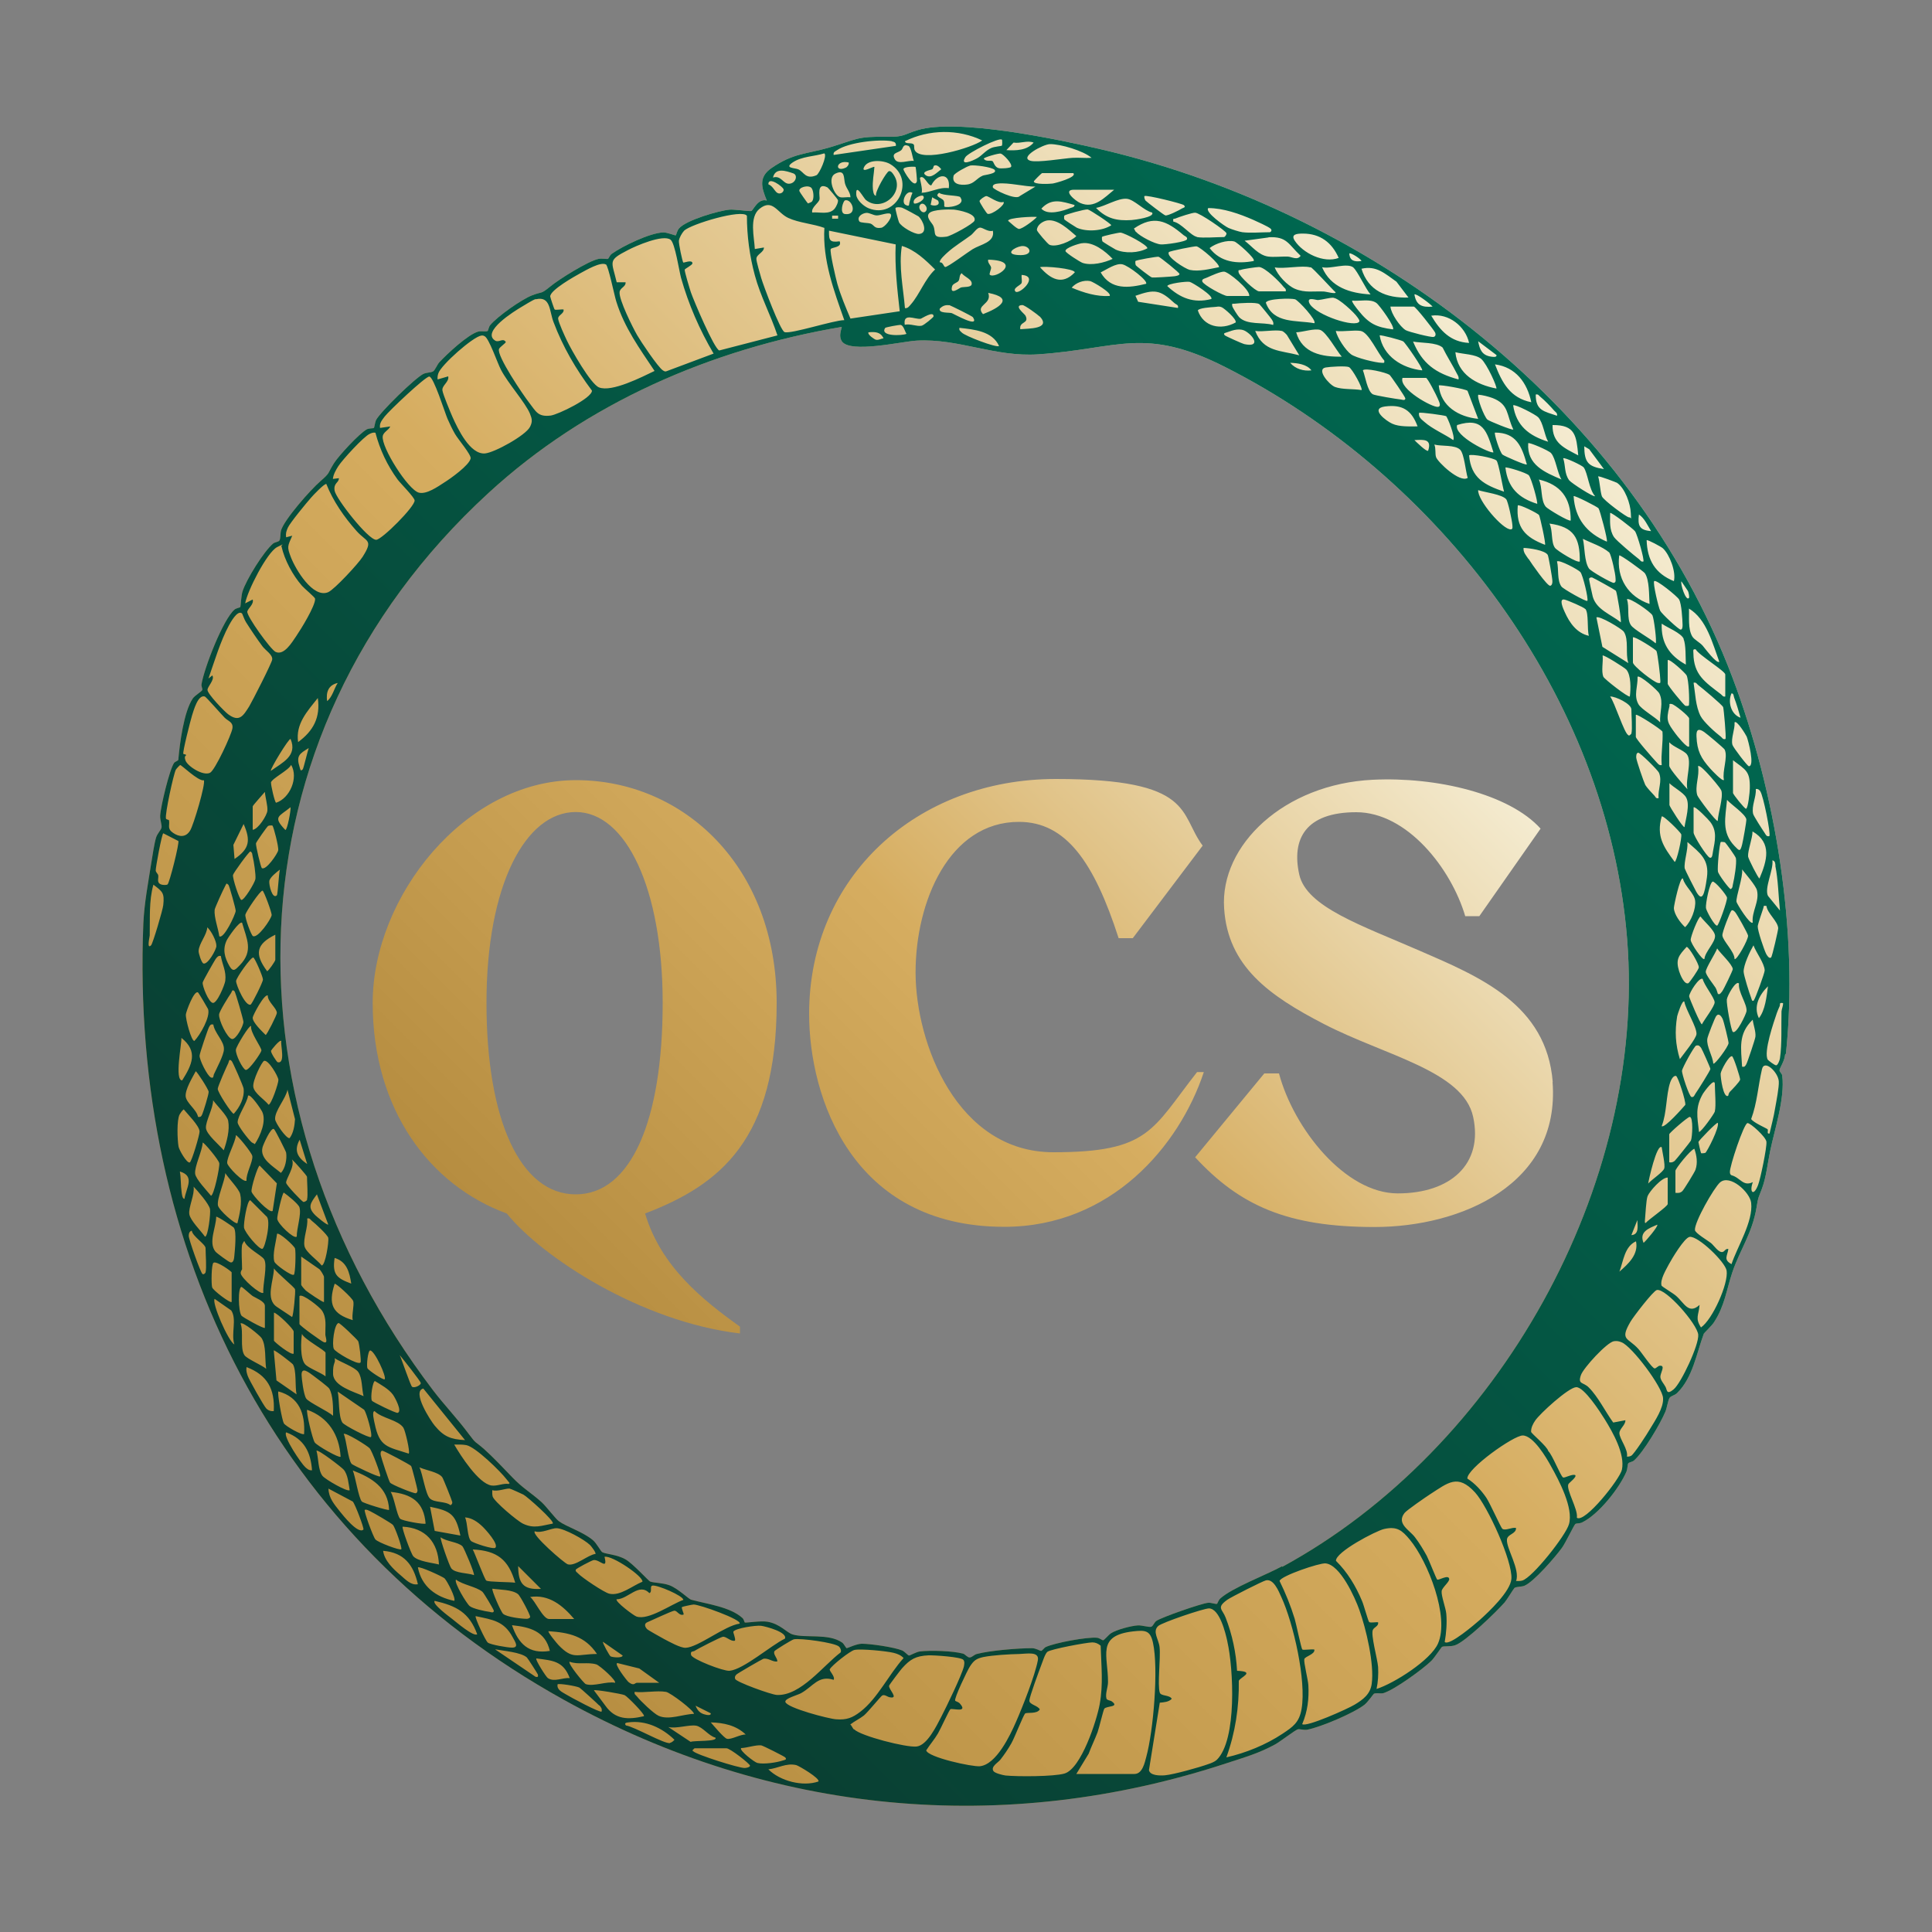<svg xmlns="http://www.w3.org/2000/svg" xmlns:xlink="http://www.w3.org/1999/xlink" id="Layer_1" viewBox="0 0 1000 1000"><rect x="0" y="0" width="1000" height="1000" fill="#808080" stroke="none"/><defs><style>      .st0 {        fill: url(#linear-gradient2);      }      .st1 {        fill: url(#linear-gradient1);      }      .st2 {        fill: url(#linear-gradient3);      }      .st3 {        fill: url(#linear-gradient4);      }      .Graphic_x0020_Style_x0020_2 {        fill: url(#linear-gradient);      }    </style><linearGradient id="linear-gradient" x1="201.4" y1="809.7" x2="801.6" y2="209.5" gradientUnits="userSpaceOnUse"><stop offset="0" stop-color="#b68d40"></stop><stop offset=".5" stop-color="#d6ad60"></stop><stop offset="1" stop-color="#f4ebd0"></stop></linearGradient><linearGradient id="linear-gradient1" x1="199.5" y1="811.5" x2="803.5" y2="207.5" xlink:href="#linear-gradient"></linearGradient><linearGradient id="linear-gradient2" x1="199.5" y1="811.5" x2="803.5" y2="207.5" xlink:href="#linear-gradient"></linearGradient><linearGradient id="linear-gradient3" x1="199.5" y1="811.5" x2="803.5" y2="207.5" gradientUnits="userSpaceOnUse"><stop offset="0" stop-color="#0a3c30"></stop><stop offset="1" stop-color="#006850"></stop></linearGradient><linearGradient id="linear-gradient4" x1="324" y1="703.1" x2="697.8" y2="329.3" xlink:href="#linear-gradient"></linearGradient></defs><g><g><path class="st1" d="M924.4,545.4c6.6-63.1-5.3-135.4-27.6-194.5-52.3-138.6-184.1-240.1-326.4-273.5-22.2-5.2-75.2-16.4-95.6-10-7.2,2.2-6.6,3.5-15.5,3.4-16-.3-15.8,1.3-29.9,5.5-11.9,3.5-18.7,2.8-30.1,10.7-6.8,4.7-5.2,10.1-2.4,16.8-4.5-1.3-6.9,4.8-8,5.4-.5.3-8.8-.9-11.2-.7-5.7.5-22.8,5.5-26.3,9.8-1,1.2-1.4,3.4-1.6,3.5-.3.2-4.6-1.6-6.5-1.5-6.8.2-21,7-26.7,11.1-1,.7-1.5,2.4-2,2.6-.3.2-3.1-.4-4.8,0-5.2,1-20.6,10.6-25,14.3-5.3,4.3-3.6,2.3-9.5,4.6-5.4,2.1-17.9,10.9-21.6,15.4-.7.8-1,2.8-1.3,3-.8.5-3.3-.1-4.8.3-5.3,1.4-16.2,11.6-20.2,15.9-1.1,1.2-2.3,4.2-3.2,4.7-1.1.7-3.2.5-5,1.3-4.2,2-22.5,19.8-24.6,24-.5,1.1-.8,3.8-1.1,4-.4.3-2.4.1-3.6.7-3.8,2-14.6,13.7-17,17.5-3.6,5.7-1.7,4.7-7.1,9.4-5,4.3-18.4,19.5-20.3,25.3-.5,1.7-.2,4.4-.9,5.4-.5.7-2.3.8-3.2,1.5-4.9,4.1-14,18.8-15.9,24.9-.7,2.3-.9,7.6-1.1,8-.2.3-2.2.6-3,1.3-6,5.1-15.8,30.5-17.1,38.7-.2,1,.6,2.2.4,2.9-.2.8-3.8,2.8-4.9,4.4-4.7,6.9-6.8,23.6-7.5,31.7,0,.6-1.6.9-2.2,1.7-2.4,3.5-7,22.7-7.2,27.4-.1,2.1,1,4.8.7,6.1-.2,1.1-2.2,3.1-2.8,5.1-1,3.2-1.9,9.7-2.5,13.2-1.6,10.3-3.6,20.5-4.1,31.3-6.9,169.7,68.6,319.2,217.8,401.9,107,59.3,227.5,70.9,343.6,32.5,8.8-2.9,16-4.9,24.4-9.5,2.7-1.5,10.2-7.3,11.7-7.8,1-.3,3,.5,4.9.2,7.1-1.4,23.9-8.5,29.6-12.9,1.7-1.3,4.6-5.5,4.9-5.7,1-.6,3.3,0,4.8-.3,5.5-1.5,20.5-12.4,24.9-16.7,1.6-1.5,5.2-7.1,5.6-7.3.9-.5,4.4,0,6.7-.8,5.3-1.7,21.5-17.4,25.7-22.2,1.2-1.4,4.7-7.2,5.1-7.5,1.1-.7,3.5-.5,5.1-1.1,4.9-2,16.1-15,19.5-19.7,1.7-2.3,6.3-11.9,6.9-12.3.6-.4,2.4-.2,3.5-.8,8.5-4.1,19.3-17.7,23-26.4.5-1.3.5-3.6.9-4.2.3-.5,2.1-.7,2.9-1.4,4.9-4.2,13.7-19.1,16.3-25.3.8-1.9,1.4-6.1,2.2-7.2.7-1,2.7-1.3,3.8-2.4,8.2-7.9,10.2-20.9,13.9-30.8.2-.4,4.2-4.2,5.2-5.8,5.6-8.5,6.5-16.8,9.5-25.8,4-11.9,10.3-20.1,12.6-33.8.9-5.7.8-4.3,2.8-9.7,2.2-6,2.9-13,4.2-19.3,2.4-11.6,7.7-27.2,6.3-39.1-.1-1.2-1.6-2.1-1.4-3,.2-1.2,2.6-4.6,2.9-8.1ZM663.6,810.7c-8.3,4.5-26,11.2-32,16.7-.8.7-1.5,2.6-1.6,2.7-.7.4-3.1-.7-4.7-.5-3.4.3-24.1,7.5-26.8,9.4-1.1.8-1.6,2.6-2.6,3-1.1.4-4.7-.8-6.9-.7-3.5.2-11.1,2.2-14,4.1-1.2.8-3.4,3.5-4,3.6-.6,0-1.9-1.2-3.2-1.3-5-.5-21.8,2.6-26.5,4.8-.9.4-1.8,2-2.5,2-.5,0-2.6-1.4-4.7-1.4-7.2,0-21.7,1.2-28.5,3-1.3.3-2.6,1.8-3.7,1.8-1.3,0-2.3-1.7-3.5-2-5.1-1.4-17-1.8-22.3-1.1-1.8.2-5,2.1-5.6,2.1-.5,0-2.2-2-3.5-2.6-4-1.7-16.4-3.5-20.9-3.5-2.7,0-7.4,2.3-7.8,2.3-.5,0-1.4-2.2-2.4-2.9-6.9-4.9-19-2.2-25.6-4.2-3.1-.9-6.5-5.5-13.1-6.6-3.5-.6-11.3.7-11.7.4-.2-.1-.5-1.7-1.2-2.3-6.5-5.9-18.7-7.3-26.6-9.5-1.2-.3-7-6-11.3-7.5-3.7-1.3-7.5-1.1-9.9-1.9-.8-.3-8.9-9.3-12.8-11.5-4.3-2.5-10.3-2.7-12-3.7-.8-.5-2.9-4.6-4.8-6.2-5.1-4.3-13.6-6.9-17.6-9.8-1.8-1.3-6.4-7.5-9-9.9-5.7-5.1-9.9-7.3-15.3-13-4.5-4.7-9.8-10.3-14.5-14.5-4.9-4.3-3.8-2.3-7.9-7.8-5.6-7.6-12.6-14.9-18.4-22.5-110.3-145-109.2-337.9,28.6-464.5,50.7-46.6,115.2-74.5,182.9-86-.6,2.6-1.5,4.9,0,7.4,4.2,6.5,31.2.1,38.8-.3,21.6-1.2,40.5,8.6,62.8,7.1,41.7-2.8,54.8-14.7,96.9,6.6,110.6,56.1,198,170.3,208,296.1,10.1,128-66.7,264.1-178.5,324.9Z"></path><path class="st0" d="M453.4,101.3c-1.3,0-1.5-2.6-1.6-3.5-.3-4,.5-7.5.8-11.4-.4-.5-6.7,3.4-5.5.4,1.8-4.5,10-4,13.6-1.9,13.6,8,3.6,28.8-11.1,22.9-2.5-1-6.2-4.2-6.4-7-.4-6.6,3.7,1.8,5.1,2.8,8.3,6.5,20.2-4,14.4-12.9-.5-.8-1.5-2.4-2.6-2.1-1.2.3-7.1,10.3-6.7,12.6ZM358.8,906.4c1.2,1.7,24,8.9,26.7,8.7.8,0,2.7-.4,2.7-1.2,0-.9-10.3-9-12.2-9h-16.5c-.5.6-1.4.8-.8,1.6ZM864,396.3c0,1.7,7.7,10.3,9.4,12.2-1.2-4.8,2.6-14.5-.3-18.1-1.7-2.1-7-3.8-9.1-6.2v12.2ZM635.3,849.7c-1-4.6-4-17-9.5-17.2-2.8,0-24.3,7.3-26.3,9.1-3.2,2.9.3,6.9.7,11,.6,5.6-1.2,19.5.1,23.5.6,1.9,5.1,1.1,6.2,3.2-1.6,1.7-4.1,1.8-6.2,2l-5.6,34.9c.5,2.9,5.7,2.9,8.2,2.7,4.6-.4,17.8-4.1,22.5-5.8,1.5-.5,3.3-1.2,4.4-2.2,10.6-10.4,8.6-47.5,5.5-61.1ZM712.5,874.2c.8-3.8,1-7.5.8-11.4-.3-4.1-3.9-16.7-2.7-19.2.6-1.4,3.1-1.9,2.7-3.9-1.2-.2-3.7.4-4.6-.1-.5-.3-2.9-9.2-3.7-10.9-3.2-7.7-7.6-15-13.5-20.8-.4-4.5,20.6-15.5,24.9-16.5,6.7-1.5,9.3.7,13.3,5.5,9.3,11.2,20.7,40,14.6,53.8-3.8,8.6-22.7,20.6-31.8,23.5ZM747.8,849.8c.8-4.6,1.2-9.8.8-14.5-.3-3.2-2.7-9.3-2.4-11.8.3-1.9,4.2-4.8,3.9-6.3-.4-2.4-5.5.9-6.2.4-.5-.4-4.3-10.2-5.4-12.3-1.7-3.1-4-6.9-6.1-9.6-2.8-3.8-9.8-7-5.4-12.6,1.2-1.5,10.8-8.1,13.1-9.6,9.5-6.1,14.4-10.8,23.4-1,6.5,7.2,19.4,35.4,18.8,44.7-.5,6.5-11.6,17-16.4,21.3-2.3,2-15.7,13.6-18.1,11.4ZM634.8,909.5c4.6-12.7,6.6-26,6.4-39.5.6-1.8,9.1-4.8-.9-5.2-.5-9.4-2.5-18.7-5.9-27.5-1.7-4.5-5-5.1.9-9.3,2-1.4,18-9.5,19.9-10,4-1,6.6,5.5,8,8.6,6.3,13.7,13,43.2,10.5,57.9-1.2,7.1-4.5,9.3-9.9,12.9-8.6,5.7-18.9,9.9-29,12.2ZM674.1,892.2c2.7-6.4,3.5-13,3.1-20-.2-3-2.4-11.5-2.1-13.4.3-1.5,5.7-2.5,5.2-5-1.3-.3-5.6.4-6.2,0-.6-.5-3.2-13.4-4-16-2.1-6.8-4.7-13.2-7.8-19.5.6-2.6,20.7-9.4,23.8-9.1,7.6.7,15.2,17.6,17.5,24.1,3.5,9.8,7.8,28,6.4,38.2-.7,5.4-4.5,8.2-8.8,10.8-3.4,2.1-25.2,11.9-27.2,10.1ZM530.5,886.9c1.2-.7,6.2.4,7.7-2.1-.9-2-5.5-2.5-5.4-4.6.1-2.1,5-15.3,6.1-18.2.7-1.8,2-6,3.2-7,1.6-1.4,20.5-4.9,23.3-4.9,1.6,0,3,.6,4.3,1.7.3,10.5,1.4,19.8-.5,30.3-1.5,8.3-9.6,33.5-18.3,35.9-5.6,1.6-24.3,1.6-30.4,1-1.5-.2-5.6-1.2-6.3-2.3-1.5-2.3,2.3-4.3,3.6-5.9,2.1-2.7,4-5.5,5.7-8.5s6.3-14.9,7.1-15.3ZM386.6,111.7c0,10.4,1.4,20.8,4.1,30.8,2.9,10.8,8.2,20.5,11.7,31.1l-30.1,7.8c-2.7-.9-13.3-26-14.7-30.1-.6-1.8-3.3-10.7-3.2-11.7,0-.5,3.9-2.3,4-3.3,0-2.1-4.5-.2-4.7-.4-.5-.3-2.5-10.1-2.3-11.3.2-1.6,1.6-4,2.7-5.2,3.5-3.4,30.2-11.4,32.5-7.7ZM784.7,818.4c2.3-6-5.2-17.1-4.7-21.6.3-2.8,4.8-2.8,4.7-5.9-2-.6-5.5,1.6-7.1.4-.7-.5-6.4-13.3-8.3-16.1-2.6-3.8-5.9-7.4-9.8-9.9-.3-5.1,24-22.4,28.7-22.3,5.5.1,12.2,11.5,14.6,15.9,4.2,7.5,11.7,21.7,9.3,30-1.6,5.8-18.9,27.7-24.2,29.2-1.1.3-2.2.2-3.3.2ZM369.4,183l-24.3,9.1c-.9.4-1.3,0-2-.4-2.5-1.6-11.4-14.9-13.3-18.2-2.3-4-9.5-18.4-9.1-22.3.2-2.3,3.3-2.7,3.1-5.1h-4.6c-2.6-11.1-4.8-11.2,5.7-16.6,4.1-2.2,18.4-8.4,22.2-5.4,2.3,1.8,4.4,16,5.4,19.7,3.9,13.8,9.6,26.9,16.9,39.3ZM426.7,117.9c-1,16.8,4.9,32.4,10.3,47.8-5.4,0-27.5,7.3-30.9,6.2-2.2-.7-11-24.2-12.1-28-.5-1.9-2.6-8.7-2.5-10,.1-2.3,4-3.3,3.9-5.8l-4.7.8c-.3-6.1-3-16.4,2.4-20.8,6.8-5.5,9.1,2,14.9,4.7,5.6,2.6,12.9,3,18.8,5.2ZM494.4,880.3c-.7-1.1,6.3-15.7,7.6-17.7,2-3.1,3.3-4.1,6.9-4.9,4.9-1,13.6-1.5,18.8-1.6,3.7-.1,10.3-1.5,9.5,3.2-1.4,7.7-8,24.4-11.3,31.9-3.1,7.1-10.2,22.1-18.7,23-3.9.4-26.9-4.6-27.8-8.2,1.9-3,4.3-5.7,6.1-8.8,1.2-2,5.8-12.1,6.4-12.5.9-.7,9.6,2.2,4.8-3.1-.7-.7-2.1-1-2.3-1.3ZM557.1,918.2l6.4-10.5c1.4-3.8,3.2-7.4,4.6-11.1.8-2.2,3-11.6,3.5-12.2,1.2-1.5,8.1-.7,3.8-3.8-.7-.5-2.4-.5-2.7-1.4-.7-2.6.8-5.9.8-8.5.1-13.8-6.2-24.1,13-26.3,6.3-.7,8.9-.6,10.3,6,2.9,13.3.2,45.5-3.5,59-.8,3-2,8.8-6.1,8.8h-30.2ZM313.6,136.8c1.3.8,4.4,16.2,5.4,19.3,4.3,13.7,12,24.2,19.8,35.9-6.5,3.1-22.2,11.2-28.8,8.5-4.3-1.8-14.3-19.4-16.6-24.3-1.1-2.3-4.3-9.2-4.5-11.2-.2-1.9,3.2-2.6,2.8-4.8-1.1-.2-4.1.4-4.6,0-.3-.2-2.3-6.4-2.3-6.7-.2-3.3,12.7-10.5,15.8-12.2,2.6-1.4,10.4-6,13-4.4ZM816.2,785.4c.6-4.3-5.7-14.4-4.4-17.2.4-.8,4.6-3.8,3.5-4.7-1.6-.7-5.5,1.7-6.3,1.2-1.3-.8-5.5-11.7-7.6-13.6-.5-2.4-8.9-9.2-8.9-10-.1-2.1,1-4.2,2.1-5.8,2.4-3.6,17.2-17.1,21.2-17.3,4.1-.2,12.5,12.9,14.8,16.6,4.2,6.8,10.6,18,8.9,26.1-1,4.8-19.2,27.8-23.3,24.9ZM232,194.8l-5.5,1.6c-.1-1.1,0-2.1.4-3.2,1.4-4.3,17.9-18.9,22.2-19.5.8-.1,1.1,0,1.7.3,2.3,1,6.7,14,8.5,17.4,3.7,7.1,12.5,16.8,15,22.7,1.1,2.7,1.4,4.2,0,6.9-2.3,4.4-18.4,13.3-23.3,13.7-7.8.6-14.1-12.9-16.8-18.9-1.1-2.5-4.9-11.6-5.2-13.7-.4-2.6,3.6-4.4,3-7.3ZM277.4,154.9c7.7-1.8,6.9,6.2,9.1,11.8,4.9,13,11.6,24.4,19.9,35.5,0,3.9-17.6,12.4-21.4,12.9-6.7.8-7.6-2.2-11.2-6.8-2.9-3.7-16.9-24.3-15.5-27.7.4-1,3.5-3,3.5-3.6-1.5-2.3-3.5.5-5.5-.7-7.4-4.6,10.2-15.4,13.4-17.3,1.6-.9,6.2-3.9,7.6-4.2ZM202.2,220.7l-5.5.8c-.4-2.5,1-4,2.4-5.9,2.2-2.9,21.1-20.8,23.1-20.7,2.3.2,8,18.5,9.4,21.8,1.1,2.5,2.5,5.5,3.9,7.9,1.6,2.8,8.5,10.8,8.1,12.7-.7,3.5-10.4,10.4-13.6,12.4-3.4,2.2-9.2,6.3-13.2,5.3-5.6-1.5-19.5-23.5-18.7-29.2.3-2.2,3.2-3.2,3.9-5.1ZM441.9,895.1c-.7-.7-1-1.9-1.8-2.5,2.3-1.8,4.8-2.9,7.1-4.7,2.1-1.8,8.7-9.9,9.4-10.3,1.3-.7,2.7.7,3.9.9,5.1,1-.8-4.3-.3-6,.2-.6,5.8-8,6.7-9,4.2-4.7,7.1-6.4,13.7-6.7,2.8-.1,17.1.8,18.1,2.4.7,1,.4,2.2.2,3.4-1.2,4.7-9.1,21-11.7,26-2.5,4.8-7.3,14.8-12.8,15.4-5.2.6-28.8-5.4-32.3-8.9ZM151.2,277.3l-3.1.8c-.3-2,.1-3.2.9-5,1.2-2.6,9.6-12.8,12-15.5,1-1.2,6.8-7.3,7.9-7.1,3.5,8.9,9.3,17.2,15.7,24.4,5.2,5.8,8.8,4.3,3.1,13.3-2.2,3.5-14.5,16.8-17.8,18.3-7.9,3.4-16.9-11.8-19.3-18-2.2-5.6-1.7-5.8.7-11.3ZM842.1,754c.8-3.7-3.9-9.3-3.9-12.2,0-2.3,3.2-4.2,3.1-6.7l-6.3,1.2c-4-5.5-7.8-13.3-12.6-18.1-2.9-3-5.9-1.4-4.1-6.5,1.3-3.7,13.5-17,17.1-17.5,1.5-.2,2.6,0,4,.6,5.4,2.2,21.1,23.1,21.4,28.9.3,5.1-4.2,11.7-6.8,16-1.3,2.3-8.3,13.1-9.7,13.8-.8.4-1.5.5-2.4.4ZM194.3,223.9c2.3,8.8,6.1,16.9,11.5,24.3,1.6,2.1,8.7,9.2,8.8,10.8.3,3.1-17,20.4-19.9,20.4-4.2,0-20.8-21.3-21.5-25.4s2.3-4.1,2.2-6.5l-3.1.4c.2-2.3,1.6-4.7,2.8-6.6,2.1-3.3,13.2-15.4,16.2-16.7.9-.4,1.8-.9,2.9-.6ZM463.6,126.6c-.5,11.6.8,23,2.1,34.5l-25.5,3.8c-2.5-5.9-5-11.8-6.8-18-.7-2.5-4.1-16.9-3.4-18,.6-1,6-.7,4.6-4-5.2.7-5.6-.5-5.5-5.5l34.5,7.1ZM431.5,869.5c.9-1.8-2.4-4.6-2-5.5.9-1.9,10.6-9.6,12.8-10,3.3-.7,16.6.6,20.2,1.5,2,.5,3.8,1.2,5.2,2.7-7.6,8.4-13.5,21-22.4,27.8-4.2,3.2-7.1,4.3-12.5,3.9-3.7-.2-25.6-5.9-26.3-9-.4-1.8,6.3-3.5,8.1-4.5,6.3-3.5,9-9.5,17-6.9ZM145.7,282.8c1.6,7.1,5.8,14.9,10.6,20.4,1.3,1.5,6.7,5.9,6.8,6.7.2,3.6-7.4,15.9-9.8,19.4-2.2,3.2-6.3,10.2-10.7,8.1-2.5-1.2-15.1-18.6-14.6-20.9.4-1.7,3.5-3.7,2.8-6.2l-3.9,2c1.1-6.4,11.3-26.4,16.5-29.1s1.5-.5,2.3-.4ZM866.2,719.2c-3.7,3-3.3.2-4.1-1.3-.8-1.6-2.6-3.4-2.7-5.2-.1-2,2.9-6.1-.3-5.8-.8,0-1.8,1.3-2.6,1.4-1.3.1-6.9-8.4-8.5-10.1-5.4-6-9.8-4.3-4-14.2,1.4-2.4,11.7-15.9,13.6-16.3,4.7-.9,20.8,17.5,21.4,23.1.5,5.2-8.9,25.2-12.7,28.3ZM125.2,317.4c.2.1,1.3,3.4,2.1,4.6,2.6,4.1,5.7,8.7,8.6,12.6,1.6,2.1,5.2,4.2,5,6.7,0,1.5-10.4,21.8-11.9,24.3-3.1,4.9-5.1,8.4-10.9,4.1-2-1.5-10.7-10.5-10.7-12.6,0-1.8,3.9-5.3,2.5-7.5l-2,1.6c3-8.6,6.2-19.4,10.6-27.5.8-1.5,4.3-7.9,6.6-6.3ZM880.5,687.2c-3.3-5.1-1.2-6.4-.8-11.8-5.7,5.2-7.9-1-12.2-4.7-1.3-1.2-7.4-4.8-7.5-5.3-.8-3.1,2.3-8.1,3.8-11,1.5-2.8,8.1-13.9,10.8-14.2,4.4-.5,18.4,13,19.1,17.5,1,6.7-7.3,25.3-13.3,29.4ZM434.4,852.4c.6.6,1.2,2,.7,2.9-8.9,6.7-20.7,22.6-33,22-2.8-.1-21.1-6.7-21.6-8.3-.3-1,0-1.6.7-2.3.6-.6,13.2-7.9,13.9-8.1,2.5-.6,4.7,1.7,7.2,1.4.3-1.7-2.4-3.8-1.4-5.4.3-.5,8.8-5.8,10-6.1,3.1-.7,21.3,1.7,23.4,3.8ZM896.2,654.3c-4.3-2.3-2.1-4.3-1.6-7.8-1.4-.4-1.9,1.2-2.9,1.5-2.1.6-4.5-3.3-6.1-4.6-1.8-1.4-8.1-5.1-8.3-6.7-.4-4,9.8-21.9,13-24.7,5.1-4.4,15.5,5.1,16.1,10.6,1.1,9.7-7.2,22.7-10.2,31.8ZM96.1,390.6c-.1-.2-1.1-.2-1.2-.4-.5-.9,3.7-17.3,4.5-19.9.8-2.4,3-10.9,6.6-9.8.7.2,8.7,9.4,10.3,11,1.8,1.8,4.5,2.2,4,5.5s-9,21.7-11.6,23c-3.7,1.8-11.7-3.5-12.7-6.4s.7-2.1.2-3ZM406.2,848.2c-7.1,3.4-21.3,15.9-28.6,16.6-3.1.3-19.4-6-19.9-8.2s1-1.6,1.8-2.1c1.6-1.1,13.4-7.1,14.6-7.3,1.8-.3,4.1,2.6,6.3,2,.5-1.1-1.1-4.3-.8-4.7,1.3-1.8,11.6-3.3,14.3-3,2.4.3,14.2,3.4,12.3,6.8ZM382.8,840.4c-7.6,1-21.3,12.2-27.9,12.5-2.7.1-8.4-3.1-11.1-4.5-1.3-.7-8.5-4.7-8.9-5.2-1.2-1.3-1.6-2.9.3-3.6,2.6-1.1,12.3-5.7,13.8-5.9,1.6-.1,2.5,2.8,4.8,2,.4-.3-1.3-3.4-.8-3.9.2-.2,5.3-1.3,6-1.3,2.9-.1,25.3,7.9,23.8,9.9ZM105.5,403.8c1.1,1.7-5.4,23.5-7.1,26.1-2.2,3.6-5.6,3.4-8.8,1.2s-1.7-3.8-2.1-6.4c0-.5-1.4-.4-1.6-1-.6-2.3,3.9-22.9,5.1-25.3.3-.5,2-2.4,2.3-2.4.7,0,9.2,8.3,12.1,7.9ZM907.2,611.9c-5,2.4-6.4-2.4-11-3.6-.6-.3-.8-.9-.8-1.6-.3-2.6,7.2-25.2,9.1-25.4,1.5-.1,9.6,7.2,9.8,9.7.3,2.8-3.1,19.2-4.3,22.3-2.4,6.3-4.7,3.7-2.7-1.5ZM915.8,586.7c-1.5.3-.4-1.5-.9-2.2-.3-.4-7.5-3.5-8.5-5.3,3.1-8.3,3.6-17.3,5.6-25.8,1.2-5.3,8.4,1.6,8.7,6.3.2,3-1.3,10.5-1.9,13.9-.7,4.4-1.9,8.8-2.9,13.2ZM922.9,519.2c.1,1.5-.7,2.9-.8,4.3-.2,7.7.3,16.7-.8,24.3-.1.9-1.1,3.5-1.9,3.6s-4.1-2.5-4.4-2.9c-2.3-3.9,3.1-19.5,4.7-24.2.4-1.1.9-2.3,1.4-3.4s-.5-2.1,1.8-1.7ZM461.7,73.1c-6.8-1.2-22.6.6-28.4,4.6-1,.7-2.1.9-1.8,2.5l32.2-4.7c.2-1.5-.6-2.1-2-2.3ZM310.2,882.8c-.5-.6-9.7-9-10.3-9.3-1.5-.8-10.6-2.3-11.3-1.7-.5,2.9,2.4,4,4.5,5.3,1.9,1.2,17.5,9.6,18.3,8.8.3-1.6-.3-2.1-1.1-3.2ZM360.2,893.2c-3.4-.6-10.3,1.7-14.3.7l11.6,7.7c1.3-.8,14.2,0,12.8-2.2-3.5-.9-6.5-5.5-10-6.2ZM119.7,678.3l-8.6-6c-1.6,1.9,6.9,21.7,10.2,23.6-1.8-5.8,1.4-13-1.6-17.6ZM277.6,858.5c-.6.6,5.1,9.6,6,10.1,3.4,2.2,7.6-.4,11.3,0-3.3-8.9-8.8-9.1-17.3-10.2ZM138.2,502.7c.7,0,4.3-5.2,4.3-5.9v-13c-9.9,4.9-10.9,9.9-4.3,18.8ZM164.5,361.3c-5.4,6.8-11.6,13.4-10.2,22.8,7.9-5.8,11.6-12.7,10.2-22.8ZM844.4,367.2c0-2.9-8.2-6.8-11-6.7,2.3,2.9,7.3,19.1,9.4,20,.4.7,1.5-.6,1.6-.8.6-2.4,0-9.5,0-12.6ZM903.9,550.8c.6-1.1,4.6-13,4.7-14.2.3-2.6-1.1-6.2-1.4-8.8-7.7,7.4-6,14.8-5.5,24.3,1.4.3,1.6-.3,2.2-1.3ZM346.8,902.1c.9-.2,1.7-.9,2.3-1.6-6.4-6.2-14.9-10.2-23.9-9-1.1.1-2.3.4-1.2,1.6,4.3.6,19.9,9.7,22.8,9.1ZM148.1,741.4c-1.7,2.1,7.8,16.1,9.9,18,1,.9,2,1.8,3.5,1.6-.7-9.5-4.1-16.1-13.3-19.6ZM592.4,101.4c-.3.4,0,1.7.5,2.4.5.6,9.6,7.6,10.3,7.7,1.2.3,7.2-2.7,8.6-3.6.6-.4,2.2-.5,1-1.7-.7-.8-19.7-5.5-20.4-4.7ZM94.3,559.2c5.1-8.1,8.4-15-.4-22,.2,3-3.7,22.1.4,22ZM106.4,646c0-2-7-6.3-7.1-9-1.3.3-1.6,1.5-1.6,2.7,0,1.9,6.1,19,7.1,19.7.7.5,1.5-.5,1.6-.8.6-2.4,0-9.5,0-12.6ZM256.4,853.8l20.8,14.1c1.1.3,1.5,0,1.2-1.2-.2-.5-5.3-8.5-5.7-8.8-3-2.7-12.1-3.4-16.3-4.2ZM516.6,95c-1.1.1-3.1.4-2.7,2,.3,1.1,11.9,6.8,13.9,4.5l8.1-4.9c-5.6,0-14-2.2-19.3-1.6ZM919,448.1c-.2-1.1,0-2.4-1.6-2.8.6,5.1-4.3,14.4-2.3,18.4l6.2,7.6c-.8-7.5-.9-15.8-2.4-23.2ZM538.2,163.9c-1-1-7.8-6-9-6-4.9.1,1.2,4.6,1.6,5.5,2.1,4.3-3.4,2.8-2.7,7,4-.4,16.2,0,10.1-6.6ZM564.3,145.5c-3.4-.7-7.4.8-9.6,3.4,6.2,2.6,12.9,4.7,19.6,4.3,1.6-1.4-8.6-7.4-10-7.7ZM539.4,89.6c-.3,0-4.3,4-4.3,4.3,0,1.7,8.2,1.3,9.7,1.1,1.1-.1,13.1-3.3,10.7-5.4h-16.1ZM657.2,120.2c.5,0,1.5-1,.4-1.9-1.3-1.1-6.9-3.6-8.9-4.5-7.1-3.1-15.5-6.1-23.3-6.1-2,2,8.6,9.5,10.5,10.3,1.6.7,5.6,2,7.2,2.2,4.1.5,9.8,0,14.1,0ZM680.3,167.3c-9.4-1.7-21.1.4-25.1-10.6.5-2.2,13.1-2.4,15.1-1.8,1.7.5,11.4,11,10,12.4ZM869.5,548.2c-2.3-7.5-2.7-14.4-1.4-22.2.2-.9,2.6-8.5,3.7-7.6.7,4.2,6.5,13.2,6.3,16.8-.2,2.5-6.8,10.5-8.6,13ZM893.1,360.5c-1.4.3-1.6-.6-2.4-1.2-8.2-6.3-14.1-10-14.2-21.2,0-1.2-.5-2.3,1.2-2,1.4,2.8,15.3,11.3,15.3,13v11.4ZM665.4,150.8h-13.7c-1.9,0-10.3-7.9-10.6-9.8-.3-1.7.3-1,1.1-1.3,1.2-.5,8.2-1.5,9.5-1.5,3.1.2,10.6,7.6,12.6,10.2.6.8,1.5,1,1.2,2.4ZM137.1,687.3c-.6.6-11.5-5.5-12.1-6.3-1.7-2.2-1.9-14.9,0-14.9.4,0,4.5,3.8,5.6,4.6,1.6,1.1,6.5,2.8,6.5,5.2v11.4ZM908,517.6c-1.2,1.2-1.3-.3-1.6-1.1-.9-2.3-3.8-11.5-3.9-13.5-.1-3.5,3.3-10.6,5.1-13.7,1.3,3.7,5.7,9.3,5.8,13,0,1.3-4.9,14.7-5.5,15.2ZM118.2,457.9c.5.5,3.9,12.7,3.8,13.6-.2,2-6.2,14.8-8.5,13.1-.5-3.9-2.8-9.9-2.4-13.7.1-1,4.5-10.6,5.3-12s.6-2.1,1.7-1ZM542,114.1c5.5-.8,11.1,4.7,15.1,8.1-2.6,2.7-10.5,6-13.9,4.5-1-.5-6.4-6.8-6.5-7.6,0-2.6,3-4.6,5.3-5ZM551,113.8c-.3-.5-.3-1.9-.1-2.2.3-.5,10.6-3.4,12.1-3.2,1.2.2,12.2,7.5,12.2,8.2-4.7,3-12.7,3.5-17.8,1.3-.6-.3-6.2-3.9-6.3-4.2ZM863.2,341.7c.9-1,9.3,6.8,9.8,7.9,1.1,2.5,1.5,12.4,1.2,15.3,0,.7-1.6.5-1.9.4-.7-.3-9.1-10.4-9.1-11.4v-12.2ZM721.1,170.5c-8.8-1.1-12.6-3-18-9.8-.6-.7-3.7-4.6-3.2-5.1,3.9.4,9.3-1.1,12.5,1.2,1.5,1,9.8,12.4,8.6,13.7ZM860.1,582.8c2.7-6.7,2.2-16.1,4.4-22.6.4-1.1,1.5-3.6,3-3.3,1,.2,5.2,13.2,4.8,15-1.4,1.6-10.7,12.2-12.2,11ZM889.9,342.5c-1.3,1.4-7.8-7.4-8.6-8.3-1.6-1.8-4.4-3.1-5.4-4.8-2.3-3.9-1.5-10.1-1.7-14.4,9.1,5.4,12.2,18,15.7,27.5ZM725.9,195.6h12.2c.8,0,5.4,9,6,10.5s2.2,4.2.2,4.5c-2.9.4-20.2-9.2-18.4-14.9ZM860.1,422.6c.8-.8,9.7,8.1,10.1,9.2.5,1.8-2.4,14.4-3.4,14.3-5.8-7.8-9.6-13.3-6.7-23.5ZM188.1,791.7c-2.7,2.6-10.6-7.4-12.2-9.4-2.9-3.7-5.7-6.8-5.9-11.8l12.6,6.7c1.2,1.3,6,14,5.5,14.5ZM874.2,386.4c-.9,1-6.3-5.7-7-6.7-4.1-5.6-5-6.7-3.1-14.1.2-.9-.6-1.5,1.2-1.2,1.4.2,9,6.3,9,7.5v14.5ZM860.7,283.8c3.5,3.2,6.9,12.2,5.7,17-9.6-3.9-13.8-10.8-14.1-21.2.5-.4,7.7,3.5,8.4,4.2ZM587.9,137.3c-.3-.4-.3-2.1-.2-2.2.4-.5,11.2-2.4,12-2.2s10.8,8.2,10.8,8.9c0,.8-1.9,1.1-2.7,1.2-1.7.2-10.6.8-11.6.6-.8-.2-8-5.8-8.3-6.3ZM773,234.1c-1.1,1-20.8-8.5-18.8-14.1,13.5-4.3,15.4,3.3,18.8,14.1ZM887.6,575.3c-.3,1.2-7,10.6-8.2,10.6-.9-8-2.1-12.7,2.1-19.9.5-.8,6.1-8.6,6.1-4.9s.7,11.1,0,14.1ZM423.6,922.1c-8.1,2.8-19.8-.2-25.9-6.3,5-.5,9.2-3.4,14.4-2.2,1.3.3,12.6,7,11.5,8.5ZM808.3,248.2c-8.7-3.7-18.1-7.6-17.3-18.8.5-.6,10.5,3.7,11.8,5.1,2.5,2.8,3.2,10.3,5.5,13.8ZM792.6,208.2c-10.9-2.2-15.1-10-18.8-19.6,10.7,1.4,16.7,9.5,18.8,19.6ZM148.8,564l3.9,15.3c-.2,3.2-.8,7.2-2.8,9.8-1.7.4-7.4-7.9-7.5-9.8-.3-4.3,5.6-10.7,6.4-15.3ZM867.2,617.4v-11.4c0-1.1,7.7-10.8,9.8-11.4,1.2,3.5,1.8,7.2.6,10.8-.3,1.1-6.2,10.7-6.9,11.2-1.2,1-2.1.9-3.5.8ZM284.6,854.5c-10.9,1.8-16.3-3.7-19.6-13.3,9.4,1,17.2,3.1,19.6,13.3ZM801.2,228.6c-9.8-3.1-16.4-8.2-18-18.8.9-.8,11.7,4.8,13,6.2,2.6,2.9,3.1,9,5.1,12.6ZM820.6,315.2c1.8,2.2.8,10.6,1.8,13.9-6.3-1.4-10-6.7-12.5-12.3-.7-1.5-3.4-7.4.1-6.4,1.6.4,9.8,3.9,10.5,4.8ZM858.5,413.1c-1.5.4-1.5-.6-2.2-1.3-1.3-1.4-3.9-4.1-4.7-5.5-.8-1.6-4.6-12.6-4.7-14.2,0-1,0-2.3,1-2.5.9-.2,10.2,9,10.8,10.4,1.8,4.4-.7,8.7-.2,13.1ZM138.6,515.3c-.1,3.2,4.7,6.5,4.7,9,0,1.1-5.2,11.4-5.8,11.4-1.8-1.8-6.9-6.6-6.7-9,0-1,6.1-12.7,7.9-11.4ZM141.8,730.4c-1.6.1-2.8-.2-4-1.4s-9-15-9.6-16.9c-.5-1.5-.9-2.8-.6-4.5,10.8,4.1,14.7,11.4,14.1,22.8ZM907.2,430.4c10.1,5.9,7.4,15.1,3.5,24.3-.6,0-5.8-10.2-5.9-11.4-.2-3.1,2.3-9.4,2.3-12.9ZM628.4,158.9c1.5,0,2.4-.6,4.1.2,1.4.7,7.6,6,7.1,7.8-7.6,4.2-16.7,2.3-19.6-6.2.4-1.3,6.9-1.7,8.5-1.8ZM733.7,220.7c-4,0-9.4.3-13.1-1.4-3.1-1.4-11.7-7.8-3.8-8.9,9.1-1.2,13.8,1.9,16.9,10.2ZM825.6,256.8c-.7.7-12.2-6.7-13.4-8.2-2.6-3.6-1.8-7.5-3.1-11.4.8-.6,9.8,3.7,10.6,4.7,2.1,2.8,2.8,11.6,5.9,14.9ZM159,620.9c-.1.5-1.2,1.3-2,1.2-.7-.2-8.8-8.6-8.9-9.9-.2-2,4.8-8.5,3-12.1,1.2,1,7.8,8.4,7.8,9,0,2.7.6,9.9,0,11.8ZM297.2,838h-13c-3.2,0-7.2-9.5-9.8-11.4,9.7-1.5,16.9,4.4,22.8,11.4ZM216.3,820c-3.6.7-6.4-2.5-9-4.7-3.7-3.1-8.4-7.6-9-12.6,10.9.9,15.7,7.3,18,17.3ZM194,714.8c3.1,1.9,7.2,4.1,9.4,7.1,1,1.4,5,8.7,2.4,9.4-1,.2-12.9-5.6-13.3-6.3-.9-1.6.4-10.1,1.6-10.2ZM426.7,79.4c1.6,1.2-2.6,10.6-4.1,11.3-5.6,2.4-6.5-1.7-9.3-3-1.9-.9-7.7-.5-2.9-3.7,4.7-3.1,11-3,16.2-4.6ZM256.4,801.1c-1,1-11.4-2.4-12.6-3.5-2-1.9-1.7-9.3-3.1-12.2,3.5.2,6.6,2.4,9,4.7,1.6,1.5,8.5,9.1,6.7,11ZM760.4,177.5c-9.7-.5-15-6.4-19.6-14.1,9-1.4,17.7,5.5,19.6,14.1ZM894.6,567.1c-2.6,1.9-4.1-9.6-4-11.4.2-1.8,4.3-9.4,5.9-9,.8.2,4.3,11.3,4.2,12.1-.2,1.1-4.3,5.3-5.4,6.4-.6.7-.7,1.9-.8,1.9ZM897.8,373.9c1.1-1.4,5.8,6.3,6.3,7.4.8,2,4.3,15.4,1.1,15.3-.7,0-8.2-9.8-8.5-11.1-.9-3.2,1.4-8.2,1.1-11.6ZM463.6,107.6c.3-.5,2.7-.4,3.5,0,.7.2,7.9,4.1,8.3,4.4,2.3,2,5.2,8.7.3,9.1-2.4.2-9.3-3.7-10.4-6.1-.3-.7-2-6.9-1.8-7.3ZM816.9,235.7c-7.2-3.8-13.5-6.3-13.3-15.7,11.9-.1,12.3,5.6,13.3,15.7ZM329.8,871c-1.4,0-1.5,1.9-4.4-.3-1-.8-7.9-9.8-5.8-9.9l11.3,2.8,10.3,7.4c-3.8,0-7.6,0-11.4,0ZM107.2,479.9c2.1,1.8,4.9,7.2,4.8,9.8-.1,1.9-4.4,9.7-6.7,9-1-.3-2.6-5.4-2.5-6.5.2-3.9,4.3-8.3,4.5-12.3ZM130.8,429.6v-12.2c0-.5,5.4-6.4,6.3-7.5.2,2.8,1.5,7.1,1.3,9.7-.2,2.4-4.7,9.6-7.6,9.9ZM440.1,102.1c-1.6-.2-3.6.3-5.1,0-3.1-.6-7.1-10-2.7-12.2,5.3-2.6,4.3,2.4,5.1,5.2.8,2.7,2.7,4.3,2.8,7ZM344.7,875.7c2.3.4,14.5,9.6,14.5,11.4-5.6.1-13,3.4-18.3,1-2.5-1.1-9.4-7.7-11.2-10-.6-.8-1.5-1-1.2-2.4,4.9.6,11.5-.8,16.1,0ZM263.4,768.1c-3-.5-5.9,1.2-9,.8-6.7-1-16-15.5-19.3-21.2,2.1,0,4.2-.1,6.3.3,4.8,1,17.6,13.5,20.8,17.7s1.5,1,1.2,2.4ZM211.6,752.4c-11.1-3.6-15.2-3.3-17.7-15.7-.2-1-1.6-6.3,0-6.3,3.6,3.7,12.2,4.5,14.9,8.6,1,1.6,3.5,12.4,2.8,13.3ZM853.8,312.6c-11-3.7-17.2-13.3-15.7-25.1.5-.6,12.6,8.3,13.2,9.1,2.5,3.4,2.2,11.7,2.5,16ZM197.9,750.9c.8,0,14.4,7.2,14.9,7.9.4.5,3.2,11.7,3.3,12.5,0,.8-.3,1.5-.9,1.6-1,.2-12.5-4.4-13.3-5.5-.6-.7-4.5-12.6-4.8-14.1-.2-.9-.2-2.3.8-2.4ZM125.3,644.4c0-.2.9-2.1,1.2-2,1.3,3.8,8.9,7.3,10.2,9.4,1.9,3.1-.8,13.3-.4,17.3-1.3,1.4-11.4-7.5-11.7-10-.1-1.2.7-1.9.7-2.2,0-3.7-.5-9.1,0-12.6ZM819.3,278.9c4.6,2.3,9.8,3.8,13.7,7.1,1.1,1.7,3.2,11.1,3.2,13.3,0,.8.4,2.1-.9,2.4-.9.2-12.1-6.1-12.9-7.5-2.4-3.6-2.1-11-3.1-15.3ZM846.8,370c.5-.6,12.8,7.3,13.7,8.7.4,5.6-.9,11.5-.4,17.3-1.4.3-1.9-.7-2.8-1.6-1.5-1.6-10.6-11.9-10.6-13v-11.4ZM155.1,670.8c1.4-1.4,10.5,5.8,11.6,7.6,2.5,3.9,1.6,8,1.7,12.4,0,1.1,1.6,4.8-.8,3.9-1-.3-12.6-8.6-12.6-9.4v-14.5ZM192,743.8c-.7.8-14-6.1-14.8-7.5-2.1-3.4-1.5-11.9-2.4-16l13.7,9.4c1.2,1.6,4.5,13,3.5,14.1ZM889.1,424.9c-.8.6-10.2-12-10.6-13.3-1.4-4.6,1.3-10.1.4-15,.8-.9,4.5,3.3,5.1,3.9,1.4,1.5,6.5,7.3,7,8.8,1,3.6-1.7,11.5-1.9,15.5ZM842.8,343.2l-13.4-8.4-3.1-15.2c1.3-1.2,13.1,5.8,14.2,7.4,2.7,4.1.7,11.4,2.3,16.1ZM587.9,120c-.4-.5-.6-1.2-1-1.7,10.3-7.1,16.9-4.1,25.7,3.4.7.6,2.1.9,1.8,2.1-.3,1.4-11.6,2.9-13.6,2.7-3.1-.2-10.8-4.2-12.8-6.5ZM240.7,745.4c-7.4-.4-11-1.8-15.7-7.5-2.1-2.5-12-17.7-5.9-19.2l21.6,26.7ZM176.3,754c-.8.8-12.2-5.7-13.4-7.4-1.2-1.8-4.6-16.1-3.9-16.9,10.9,3.9,16.6,12.9,17.3,24.3ZM845.2,329.9c.7-.8,11.8,6.2,12.2,7.1.6,1.3,2,13.2,2,15.3,0,1.2.1,1.4-1.2,1.2-2.1-.3-13-8.8-13-10.6v-13ZM630.9,138.3c-4.7.9-10.3,2.4-15.1,1.4-2.2-.5-12.4-6.8-10.8-9.2.4-.6,13.6-3.2,14.3-3,2.1.4,12.6,9.5,11.6,10.9ZM130.2,591.2c-1.5-1.3-7.2-8.5-7.2-10.3,0-3.3,4.9-10,5.4-13.8,1.3-1,6.6,6.9,7.2,8.1,2.5,4.8-.8,12.6-3.7,17-.5-.4-1.2-.6-1.7-1ZM104.9,591.4c.5-.4,8.4,9,8.6,10.7.3,2-2.8,16.8-4.3,16.8-2-2.5-7.9-8.6-8.2-11.4-.4-3.7,3.7-11.8,3.9-16ZM129.6,621.3l8.2,8.2c2.8,1.7-.6,16.6-2,16.9-1.7.4-9.1-8.4-9.5-11-.3-2,1.5-13.8,3.2-14.2ZM110.4,530.2c.6,4.5,5.7,8.7,5.5,12.9,0,2.9-3.8,9.9-5.2,13-.3.7,0,2.2-1.5,1.6-1.8-.7-6-9.1-5.9-11.3,0-1.1,4.3-13.7,4.9-14.8.6-1,.8-1.6,2.2-1.3ZM172.4,732.8c-2.5-2.3-12.5-6.9-13.9-8.9s-2.4-10.8-2.4-12.2c-.1-4.6,3.9-1.2,6,.3,1.4,1,7.7,5.8,8.3,6.7,2.1,3.5,2,10.1,2,14.1ZM596.3,110c1.7,2.4-9,3.8-10.6,3.9-7.5.5-13-.7-18.4-6.3,4.7-.8,11.4-5.2,16-4.7,3.8.4,8.9,6.2,13,7.1ZM129.9,519.9c-2.7,1.6-7.7-10-7.7-12.1,0-1.6,7.6-12.4,8.9-12.2.8.2,5,9.9,5,11.4,0,1.4-5.6,12.5-6.3,12.9ZM700.5,138.5c2.1,1.7,6.5,11.3,8.9,13.9-10.6-.6-20.7-3.7-25.1-14.1,4.3,1.1,13-2.5,16.3.2ZM619.5,122.6c-3.3-.7-8.1-7.2-12.2-7.9-.3-2,.2-1.2,1.1-1.6,1.6-.7,8.8-3.1,10.2-3,2.3,0,15.9,9.4,16.2,10.6.2.8-.9,2-1.2,2-3.8,0-10.9.6-14.1,0ZM121.1,635.6c1.4,1.8.5,11.4.2,14.3-.1,1.2-.3,3.9-2,3.5-.8-.1-7.2-4.8-7.8-5.6-3.8-4.7.4-12.6.4-18,.4-.5,8.7,5.1,9.2,5.7ZM333.3,888.3c-8.2,1.9-14.9,1.8-20-5.5l-5.9-7.9c.6-.5,14.3,1.8,15.9,2.5,1.5.7,10.6,10,10,10.8ZM705.4,191.7c1.1-1.5,12,1.1,13.8,2.3.6.4,8.2,11.5,8.2,12.2,0,1.3-1.6.7-2.2.6-2.1-.2-13.5-2.1-14.6-2.7-2.9-1.6-3.9-9.3-5.2-12.5ZM125.3,477.6c2.4,8.5,6,14.6-1.2,22-2.1,2.1-3.3,3.9-5.3.5-2.6-4.5-3.7-8.8-1.4-13.5.7-1.4,6.5-10,7.9-9ZM778.5,254.5c-10.1-3.5-17.1-7-18.1-18.8.9-.9,12.8,1.2,14.2,2.7,1.1,1.2,3.1,13.4,3.9,16.1ZM92.3,435.2c.7.9-4.6,22-5.6,22.6-.7.4-2.5.3-3.3,0-2.5-.9-1.2-3.2-1.5-4.7-.1-.8-1.2-1.5-1.3-2.5-.1-1.4,3.1-18.7,3.9-19.3l7.8,4ZM765.1,216.8c-10-1-19.4-6.5-20.4-17.3.5-.5,13.9,1.8,14.9,2.8l5.5,14.5ZM656.6,122.8c9.6-.5,10.2,3.6,16.6,9.6-1.7,2.5-4.5.5-6.7.4-3.3-.1-7,.4-10.1,0-5-.7-8.4-5.4-12.2-8.2l12.4-1.7ZM196.7,764.2c-.6.6-14.2-5.9-14.7-6.5-1.9-2.3-2.6-12.1-4.1-15.5,1-.9,12.2,6.1,13.4,7.4,1.3,1.4,6,14,5.5,14.5ZM774.5,201.1c-10.4-2-20.1-7.4-21.2-18.8,3.8,1,10.5,1,13.4,3.5s8.5,14.8,7.8,15.4ZM151.2,681.7l-7.8-5.2c-6.3-4.1-1.7-13.6-1.6-20,1.4,2.3,10.5,9.6,10.9,10.8s-.9,13.9-1.5,14.3ZM201.4,781.5c-.5.5-13.4-3.5-14.1-4.3-1.7-1.8-3.4-13.1-4.7-16.1,9.8,3.8,18.3,8.8,18.8,20.4ZM831.8,280.4c-10.5-4.4-16.6-12-17.3-23.6.5-.5,12.3,5.5,12.9,6.3.7.9,4.9,16.6,4.3,17.2ZM873.5,435.9c6.4,5.6,11.3,8.9,10,18.3s-2.5,12.6-5.5,7.4c-.8-1.4-5.9-11.5-6-12.1-.5-3.3,1.8-9.8,1.4-13.5ZM130.9,484.5c-.9-.5-4.2-9.4-3.9-11.1.3-1.5,7.7-12.6,8.9-12.4.7.2,4.9,11.5,4.7,12.7-.3,2.1-7.2,12.2-9.7,10.8ZM141,626.8c-1.5,1.3-10.3-8-10.8-10-.4-1.7,3.2-13.3,4.2-13.5l8.9,9.2-2.2,14.4ZM513.9,119.4c1.2,6.1-6.3,7-10.5,9.6-2.2,1.3-13.1,9.5-14.2,9.2-.8-.2-1.1-2.6-2.7-2.4-.6-1.1,2.9-4.2,3.9-5.1,3.5-3.2,8.3-6.1,12.2-9,1.4-1.1,3.1-3.9,4.7-3.9,1.5,0,4.3,2.5,6.7,1.6ZM694.5,184.6c-10.1.2-20.5-1.7-23.6-12.6,3.4-.1,9.6-2.2,12.5-1.2,3.2,1.2,8.4,10.7,11,13.7ZM121.3,512.9c.6.6,4.7,15,4.7,16,0,2.1-3.8,9.2-5.9,8.9-2.5-.4-7-9.9-6.7-12.7.1-1.6,5-9.4,6.2-11.1.4-.5.5-2.2,1.7-1ZM690.3,154.2c2.6.1,10.7,7.6,12.3,10,.5.8,1.7,2,.5,2.7-4.1,2.3-24.2-4.9-25.6-10.6-.7-2.7,3.7-.9,4.8-1,2.3-.2,5.9-1.3,8-1.2ZM122.9,633.1c-1.1.8-9.7-6.8-10.1-9.2-.6-3.6,3.6-12.5,3.8-16.7,1.6,2.6,7.1,8.2,7.7,10.8,1.1,4.7-.3,10.6-1.4,15.1ZM850.7,290.6c-1.4.4-1.6-.6-2.4-1.2-2.5-1.9-11.5-9.4-12.9-11.4-2.5-3.8-2-8.2-2-12.5.5-.6,12.1,8.3,12.9,9.5,1.2,1.7,5,15,4.3,15.7ZM836.4,305.8c.5.6,3,15.6,2.5,16.3-5.1-4.1-12.6-6.5-14.5-13.3-.3-1.1-1.9-8.6-1.9-9.1s.7-1,1.6-.8c.7.2,11.9,6.4,12.3,6.9ZM897.8,496.4c0-3.9-6-9.3-6.3-12.2-.2-1.6,4.1-12.5,4.7-12.9.7-.5,1.4.3,1.9.8.9,1,6.6,11.1,6.7,12.2.1,2.1-5.9,12.9-7,12.1ZM207.7,801.9c-.7.7-12-3.5-13.4-5.1-1.2-1.4-6.1-14.8-5.5-15.3,1.2-.3,1.8.3,2.8.7,1.7.8,11,6.2,11.8,7.1,1.1,1.3,4.9,11.9,4.3,12.6ZM246.2,836.5c8.8,1.9,14.7,2.5,19.2,11,1.3,2.4,3.4,5.4-.5,5.3-2.2,0-11-1.5-12.4-2.6-1.2-.9-6.9-13.1-6.3-13.7ZM857,333c-2.6-2.4-11.4-7.1-12.9-9.5-2.2-3.4-.6-9.3-2-13.3,1.2-1.2,12.3,6.5,13.2,8.3.8,1.6,2.3,13.6,1.7,14.4ZM729,154c-11.5.4-20.8-3.5-24.3-14.9,7.7-1.8,12.1,2.5,18.1,6.7l6.3,8.3ZM254.8,822.3c3.9.6,10.2.4,13.3,2.8,1.2.9,6.4,10.8,6.3,11.8,0,.5-1,1-1.7,1-2.7,0-10.4-.9-12.3-2.6-1.2-1.1-6.1-12.4-5.5-12.9ZM167.7,673.9c-.4.5-8.7-5.3-9.4-5.9-.6-.6-2.4-2.5-2.4-3.1v-14.5l9.5,6.6c.7.7,2.3,3.3,2.3,4v13ZM813,269.4c-.7.8-11.9-5.9-12.9-7.1-2.8-3.4-1.6-10-3.6-14.1,11.2,2.6,16.6,9.5,16.5,21.2ZM692.9,133.5c-7.7,2.9-18.5-2.4-22.8-9-2.1-3.3,1.2-3.6,4.3-3.6,8.9,0,15,4.6,18.5,12.6ZM837.1,250c4,2.8,6.8,10.7,7,15.5s.4,2.1-.9,2.3c-.9.2-13.5-9-14.1-11-.9-2.8-1-7.2-1.9-10.2.4-.4,9.5,3.1,10,3.4ZM759.6,247.4c-4.1,2.6-15.5-8.3-16.3-10.8-.6-1.8,0-4.5-.9-6.5,3.7,1,10.7,0,13.4,2.7,2.1,2.2,2.8,11.2,3.9,14.6ZM646.6,153.2h-11.4c-1.8,0-12.3-5.7-12.9-7.5-.5-1.4,1.7-1.6,2.6-2.1,2-.9,6.8-3.1,8.7-3,2.2.1,13.4,9.2,13,12.5ZM137.8,708.5c-2.2-1.9-10.1-5.2-11.3-7.1-2.4-3.7-.3-12-2-16.4,1.1-1.1,10,6.2,10.9,7.6,2.5,3.9,1.6,11.4,2.4,16ZM186.5,705.3c-1.4,1.3-12.9-5.4-13.7-7.1-1.1-2.2.2-12.9,2.4-13.4.7-.2,9.7,8.5,10.2,9.4.6,1.3,1.7,10.5,1.2,11ZM102.5,513.7c.4.3,5,8.1,5.2,8.6,1.3,4-4.1,13.4-7.1,16.5-1.6,0-4.6-11.4-4.4-13.7.1-1.5,4.3-12.8,6.3-11.4ZM136.7,549.1c2.2-.7,7.2,7.8,7.4,9.8.1,1.7-3.7,12.9-5.1,12.9-2-2.6-7.5-6-7.9-9.3s4.5-13.1,5.6-13.4ZM817.7,290.6c-1,1.1-11.9-5.6-12.9-7.1-2.1-3-1-9-2.8-12.5,12.6,1.7,15.8,7.3,15.7,19.6ZM127.6,611.1c-1.5,1.3-9.8-7.2-10-9.1-.3-2.8,4.3-10.9,4.5-14.4.5-.4,8.2,8.9,8.5,10.8.4,2.8-3.4,9.2-3,12.8ZM876.6,417.9c.8-.9,7.9,6.5,8.6,7.5,3.7,4.8,2.5,9.7,1.4,15.5-.2.9-.2,3.6-1.7,3-1.5-.6-8.3-11.2-8.3-13v-13ZM157.5,742.2c-.9,1-9.7-4-10.6-5.5-.9-1.6-3.5-15.7-2.8-16.5,10.7,2.9,13.9,11.4,13.3,22ZM736.1,191.7c-10.4-1.1-20.2-7.3-22-18.1.5-.4,11.1,2.4,12.2,3.1,1.1.7,10.5,14.3,9.8,15ZM889.2,514.5c-.1-.1-.6-2.2-1.2-3.2-1.2-1.9-5.1-6.6-5.1-8.3,0-2,5-9.5,5.9-12.1,1.6,2.5,7.8,8.1,8.1,10.7,0,.7-4.7,10.5-5.5,11.5-.5.6-1.3,2-2.2,1.3ZM765.1,253.7c3.4,1.1,12.4,2.2,14.5,4.7,1,1.2,3.1,11.3,3.2,13.3,0,.8.4,2.3-.8,2.3-4.1.3-17.4-15.2-16.9-20.4ZM115.8,595.4c-2.2-2.7-8.9-8.2-9.2-11.5-.3-3.4,3.8-10.4,3.7-14.4,1.8,2.6,7.3,7.9,7.8,10.6.9,4.8-.7,10.8-2.3,15.3ZM564.9,81.7c-3.3.2-6.6-.2-9.8,0-4.7.3-18.3,2.6-21.8,1.5-5.9-1.8,6.6-8.5,10.1-8.6,5.5-.1,17.3,3.4,21.6,7.1ZM841.8,346.6c2.5,2.9,2.3,10.2,1.8,13.9-.9.6-13.2-9-13.7-10.2-1.2-2.9,0-7.8-.4-11,.5-.6,11.6,6.4,12.3,7.3ZM220.3,788.6c-.6.6-12-1.4-13.2-2.5-1.7-1.7-3.1-11.3-4.9-13.9,10.8,1.1,17.2,5.1,18.1,16.5ZM129.6,440.7c1.2.7.9,1.7,1.2,2.7.6,2.3,1.7,9.5,1.4,11.6-.3,1.9-5.9,11.2-7.3,10.8-1-.2-4.6-11.2-4.3-12.9.2-1.1,8.3-12.2,9-12.2ZM704.7,201.9c-4.2-.7-9.9-.2-13.7-1.6-3.1-1.2-9.9-9.2-4.8-10.1,2.1-.4,10.4-.9,12-.2,1.7.8,7.4,11.1,6.5,12ZM153.5,640.1c-1.4,1.3-9.7-6.6-10-9.2-.2-1.2,2.6-13.5,3.4-13.6,1.9,1.3,7.5,5.8,8.1,7.6,1.1,3.7-1.5,11-1.4,15.2ZM907.2,477.5c-1.3,1.5-8.2-9.7-8.4-10.7-.4-2.5,3.5-13,2.9-16.8,1.8,2.3,7.1,8.4,7.7,10.8,1.4,5.9-2.8,10.9-2.2,16.7ZM114.3,494.8c.8,4.7,2.9,7.8,2.3,12.9-.3,2.1-4.3,11.9-6.5,11.4s-5.4-8.7-5.2-10.5c0-.7,6.1-11.3,6.7-12.2.7-.9,1.3-1.9,2.7-1.6ZM141.8,584.4c.6.4,6.1,11.3,6.3,12.2.5,3.2-.4,8.1-2.7,10.5-4.1-3.5-11.1-7.3-9.5-13.3.3-1.2,4.3-10.5,5.9-9.4ZM864,601.6v-14.5c0-.7,9.7-9.1,10.6-9,1.9,0,1.4,10.4.6,12.3-.3.6-7.9,10.1-8.4,10.5-1,.7-1.6.9-2.8.7ZM881.3,506.6c.5,3,6.2,9.9,6.2,12.2,0,2.1-5.4,9-6.6,11.4-.8,0-6.6-13.7-6.6-14.5,0-1.9,5.3-10.2,7-9ZM593.2,146.9c-9,2.2-18.2,3.3-23.5-5.9,3.1-1.5,7.9-4.9,11.2-4.2s13.6,8.7,12.3,10.1ZM245.4,815.3c-3.2-1.2-9.7-.9-11.8-3.5-1-1.2-6-15.5-5.5-16.1,2.8,2.2,9.1,2.4,11.3,4.7.8.9,6.5,14.3,5.9,14.9ZM871.1,454.8c.9,3.9,5.9,7.6,6.3,11.4.5,4.1-2.1,10.8-5.2,13.7-2.4-2.2-5.7-6.6-5.8-9.9,0-1.4,3.2-16.2,4.6-15.3ZM217.1,759.5c3.2,1.5,9.8,2.4,11.8,5.1.5.6,5.1,12.2,5.2,12.9,0,1-.2,1-.9,1.6-2.7-2.2-8.3-1.2-10.7-3.5-2.3-2.3-3.7-12.7-5.4-16.1ZM560,125.9c5.8-.9,12.1,4.1,15.9,8.1-4.3,2-10.9,3.6-15.5,2.1-1.4-.5-8.6-5.1-8.9-6.1-.4-1.7,6.9-3.9,8.4-4.1ZM130,531c-.8,3.1,5.6,11.4,5.3,12.8-.2,1.2-6.4,10.3-8.1,10-1.6-.4-5.4-8.1-5.1-10.5.2-1.8,7-12.9,7.8-12.2ZM886.8,550.6c-.3-4.1-3.6-8.9-3.1-12.9.1-1.2,3.9-10.9,4.6-11.8,1.4-1.8,2.7.2,3.3,1.4.6,1.2,3.1,11.5,3.1,12.6-.1,1.9-7.1,11.2-7.8,10.6ZM783.2,222.3c-.5.5-12.3-4.3-13.3-5.1-1.7-1.4-5.7-11.9-4.7-12.9,2.4.2,5,.9,7.3,1.7,8.8,3.4,7.1,8.7,10.8,16.3ZM181,771.3c-1.1,1.1-12.7-5.6-14.1-7.4-2.3-3-2-9.2-3.1-13,.8-.9,13.2,8.7,14.1,9.8,2.2,2.6,2.5,7.3,3.1,10.6ZM799.7,282c-10.2-3.9-15.1-8.8-14.1-20.4.7-.7,10.3,4,11,5,.5.7,3.6,14.8,3.1,15.4ZM914.3,468.9c.5,3.9,5.8,7.8,6.1,11.5,0,1-3.1,14.7-3.7,15.2-1,.8-2.1-1.1-2.5-1.8-1.1-2.1-4.5-12.2-4.4-14.3,0-1.1,2.4-7.9,2.9-9.5.4-1.1-.3-1.3,1.6-1.1ZM309,856.1c-10.3,0-12.4,3.3-20-4.7-.6-.6-5.6-6.6-5.1-7.1,10.6.7,18.9,2.5,25.1,11.8ZM100.2,614.2c2.1,2.2,7.9,8.8,8.5,11.6.4,2-1,14.4-2.6,14.3-2-2.9-7.6-8.4-8.1-11.6-.6-3.4,2.9-10.3,2.2-14.3ZM141,427.3c.6.5,3.3,11,3,12.8s-6.4,10.7-8.5,9.2c-.5-.4-3.2-11.6-3-12.8,0-.5,5.8-8.8,6.3-9,.5-.3,2.1-.3,2.2-.2ZM102.5,578.1c-.7-3.8-6-7.1-6.4-10.6-.3-3.6,3.4-9.6,5.2-13,.6,0,6.6,9.3,6.7,10.6s-2.8,10.5-3.3,11.6c-.5,1.1-.8,1.6-2.2,1.4ZM795.7,260.8c-9.7-3-15.3-8.4-16.5-18.8.5-.5,10.9,2.7,12.1,4,1.3,1.4,4.9,14.2,4.3,14.9ZM168.5,712.4c-2.3-1.9-8.9-4.3-10.6-6.3-2.6-3-2.2-11.9-1.6-15.7.9,2.7,12.2,8.6,12.2,9.8v12.2ZM863.2,609.5v13.7c0,1.2-10,8.1-11.4,9.8-.6.1-.4-.7-.4-1.2.3-3,.6-10.7,1.4-12.7,1-2.5,7.3-9.7,10.4-9.6ZM900.1,509c-.6,4.4,4.3,10.7,3.9,14.4-.2,1.5-5.2,12.1-7.1,10.7-.9-.7-3.4-14.7-3.1-16.8s4.7-9.9,6.2-8.3ZM892.9,436.1c.4.2,5.4,7.1,5.6,8.1.5,2.7-.8,10.4-1.5,13.3-.3,1,0,2-1.2,2.7-.7,0-6.4-7.6-6.6-9.1-.4-1.9.8-14.7,1.5-15.3.1-.1,1.8,0,2.2.2ZM886.4,456.3c1.3-.3,7.3,7,7.5,8.3.2,1.7-4.3,14.3-5.1,14.5-1.3.3-5.6-7.6-5.8-9.1-.3-2.1,1.9-13.3,3.5-13.7ZM882.1,496.4c-.9.7-6.9-7.9-7-9.9-.1-1.7,4-12.1,5.1-12.1,1.7,2.4,7.3,7.1,7.5,9.9.2,3.5-5.2,8.3-5.5,12.1ZM648.9,135.1c-8.5,1.6-17.2.7-22.8-6.7,3-2.4,9.2-4.4,12.8-3.4,1.5.4,11.2,9,10,10ZM897,393.5c6.7,5.1,8.9,5.6,8.7,14.6,0,1.6-.9,10.6-2,10.5-.7,0-6.7-7.4-6.7-8.2v-16.9ZM651.8,157.4c.4.3,6.1,7.3,6.5,8,.6,1,1,1.6.7,2.8-5.3-1.6-13.4.2-17.6-4-.7-.7-3.4-4.9-3.6-5.8-.3-1.6.2-1.1,1.2-1.2,2.2-.3,11.4-.9,12.7.2ZM230.2,817.1c1.2,1.1,6,10.4,4.9,11.5-9.5-2-16.9-7.4-18.8-17.3.8-.8,12.7,4.7,13.9,5.7ZM570.6,124.8c-.3-.4-.3-2.1-.2-2.2.3-.4,8.7-2.3,9.6-2.2,2.2.2,13.9,6.3,13.9,8.1-4.5,2.5-11.7,2.8-16.4.7-.8-.4-6.8-4-7-4.4ZM236,817.6c3.7,2.8,10.4,3.6,13.7,6.3.8.7,5.9,9.3,5.9,9.8,0,1.4-1.6.7-2.2.6-2.3-.3-8.6-1.6-10.3-3-1.6-1.3-8.2-12.2-7.1-13.7ZM152,700.6c-1.1,1.2-10.2-6.1-10.2-6.7v-14.5c2.1.5,10.2,8.5,10.2,9.8v11.4ZM790.2,240.4c-.5.5-11.7-4.4-12.5-5.1-1.4-1.2-4.5-10.9-3.9-11.4,11,0,13.9,7.1,16.5,16.5ZM238.3,794.8l-13.3-2.4-2.4-12.5c10.9,2.2,13.3,3.9,15.7,14.9ZM182.6,683.3c-10.6-3.2-12.8-8.2-9.4-18.8.6-.5,9.1,7.3,9.6,8.9.7,1.9-.9,7.5-.2,10ZM864,405.3c2.1,2.2,7.3,4.9,8.7,7.4,2.2,3.8-.2,11.2-.8,15.4-.7.5-7.8-10.7-7.8-11.4v-11.4ZM874.1,508.8c-2.2,1.3-4.4-4.2-5-6.1-1.9-6.2-.2-8.1,3.9-12.6,1.2,0,6.4,8.8,6.3,10.6,0,1.1-4.8,7.8-5.3,8.1ZM312.9,805.8c3.9-.9,20.3,10.3,19.6,12.9-5.2,2.1-11.5,7.5-17.1,6.2-2.7-.6-14.3-8.4-16.2-10.5-.5-.6-1.4-.9-1.2-1.9.1-.6,8.2-4.8,9.2-5,3.2-.5,7.5,5.6,5.7-1.7ZM308.2,804.3c-4.1.6-10.4,6.5-14.3,5.4-1.9-.6-19-15.5-17.1-17.1,3.7,1.2,8.4-1.7,11.4-1.6,4,.2,14.2,5.8,17.2,8.7.6.6,3.3,4,2.8,4.7ZM319.2,827.8c6-.1,11.5-8.8,16.9-3.2,1.7-.7,0-3.6,1.6-3.9,2.4-.5,16,5.3,16,7.4-6.2,2.2-18.1,10.8-24.3,8.6-1.3-.4-11.4-7.9-10.2-9ZM468.4,159.5c-.9-10.7-3.3-21.5-1.6-32.2,6.8,2,12.3,7.3,17.2,12.2-5.2,4.8-8.1,13-12.5,18-.9,1-1.6,2.2-3.1,2ZM286.2,788.6c-5.8,1-9.7,2.8-15.4.1-2.9-1.3-15-11.5-15.8-14.1-.3-1.1-.2-2.2-.2-3.3,2.7.9,7-1,9-.8.4,0,6.3,2.7,7.1,3.1,1.8.9,16.4,13.8,15.2,15ZM472.9,74.8c-.8-1.2-4.3,0-4.5-1.7,12.4-6.2,27.6-6.4,40-.4-5.2,3.8-31.5,11.6-34.9,5.1-.5-.9-.2-2.4-.5-2.9ZM678.4,138.3c1.2.4,11,11.3,12.9,13,.3,1.1-5.2-.4-5.9-.4-5.4-.3-9.8.8-15.1-1.4-4-1.7-9-7-10.5-11.1,4.8.9,14.3-1.2,18.4,0ZM481.1,110.2c2-1.8,9.9-1.9,12.7-1.7,2.6.3,11.8,2,10.6,5.7-.5,1.6-12.2,8-14.5,8.3-7.9,1-5.2-1.8-6.8-5.6-.6-1.5-4.3-4.6-2-6.7ZM893.1,382.5c-1.4.4-1.6-.6-2.4-1.2-2.9-2.2-8.9-7.6-10.5-10.7-2.6-5.1-2.7-11.6-3.6-17.2,1.4-.4,1.6.6,2.4,1.2,2,1.5,12.3,10.1,12.9,11.4.3.8,1.7,15.9,1.2,16.5ZM704.3,171.3c4.2.7,9,12,12.2,15.3.1,1.4,0,1.2-1.2,1.2-3.1,0-13.6-2.6-16-4.4-2.8-2-7.2-8.7-7.9-12.1,4,.5,9.2-.6,13,0ZM877.9,541.2c1.4-.4,1.8.2,2.6,1.2.5.7,4.8,10.3,4.8,10.9,0,.7-6.6,11.2-7.7,12.7-.5.7-.8,2.1-2.1,1.8-1.2-.3-5.1-12.2-4.9-13.6.1-1.4,6.3-12.7,7.3-13ZM266.6,819.2c-2.5-.4-13.7-.3-14.9-1.1-.9-.6-5.8-13.9-7-16.1,12.6.6,18.5,5.2,22,17.3ZM892.3,403.7c-.8.9-6.3-5-7.1-5.9-4.8-5.4-6.8-9.1-7.1-16.6-.2-3.7,1.1-4.3,4-2.3,1.2.8,10.3,8.4,10.6,9.1,1.8,4-1.4,11.2-.4,15.7ZM119.8,549c.6.5,6.2,13.3,6.3,14.5.5,4.8-2,9.5-5.1,13-1.1,0-8.3-11.1-8.3-12.9,0-1.2,4.5-11.4,5.5-13.4.3-.7.3-2.4,1.6-1.1ZM227.3,809.8c-3.5-.9-11-1.6-13.4-4.3-1.2-1.4-6.1-14.8-5.5-15.3,11.9.6,18.3,8.1,18.8,19.6ZM754.9,196.4c-11.8-3.2-18.8-8.2-23.5-19.6,4.2.8,12.1.3,15.3,3.1,2.2,4.5,5.3,9.3,7.5,13.7.5.9,1,1.6.7,2.8ZM95.1,574.2c2,2.5,8,8.4,8.2,11.4.1,1.6-4.1,15.8-5.1,16.1-1.6.4-5.6-6.7-5.8-8.3-.6-3.5-1-13.7.6-16.6.6-1,1.2-1.9,2.1-2.6ZM719.6,158.7h12.2c.9,0,10.4,12.1,11,13.4.5,1.1.2,2.1-.8,2.3-1.3.3-12.8-2.6-14.4-3.5-3-1.8-7.6-8.6-7.9-12.1ZM856.2,300.8c1-1.1,12,7.9,12.9,9.5,1.3,2.4,1.7,10,1.8,13.1,0,.8,0,2.5-1,2.5s-9.9-8.3-10.6-9.8c-.9-1.8-3.9-14.5-3.1-15.3ZM159,630.7c1.4-.4,1.6.6,2.4,1.2,1.7,1.3,8.1,7.2,8.5,8.8.4,2.1-1.5,14.3-3.4,14.3-2.1-2.7-8.2-6.8-8.9-10-.8-4,2-10.1,1.4-14.3ZM821.6,311c-.6.6-12.4-6.1-13.4-7.4-2.4-3.3-1.3-9-2.3-13,1.1-1.1,11.1,4.3,12.1,5.5,1.3,1.5,4.3,14.1,3.6,14.9ZM859.3,373.9c-2.3-2.6-9.9-6.8-11.3-9.5-2.5-4.5-.2-9.3-.4-14.1,1-1.2,10.6,7.1,11.3,8.7,2.3,4.7,0,9.9.4,14.9ZM188.1,722.6c-4.8-2.2-15.5-5.1-15.7-11.4s1.5-5.5.8-8.2c2.8,1.9,10.4,4.6,12.2,7.1,2.2,3.1,1.8,8.9,2.8,12.6ZM318.4,871c-4.4-.9-11.1,2.1-15.2.7-.9-.3-9.4-10.6-8.4-11.6,4.6,1.7,9.4,0,13.9,1.4,1.8.6,10.8,8.6,9.6,9.6ZM152,659.8c-1,.8-9.5-5.2-10-6.8-1.1-3.8.9-10.3,1.4-14.4,1.1-.8,8.8,6.1,9.3,7.6.5,1.7.2,12.9-.6,13.6ZM119.8,673.9c-.6.7-9.6-6-10-7.6-.5-1.7-.4-12,.7-12.7,1.6-1.1,9.4,4.5,9.4,5v15.3ZM496.6,169.7c-.3,1.3.4,1.6,1.2,2.4,1.6,1.8,17.9,8,19.3,7-3.4-7.7-13-8.6-20.4-9.4ZM126.1,426.5l-5.3,10.8.6,7.3c7.8-5.3,8.4-9.6,4.7-18.1ZM367.9,891.5c1.4,1.6,6.9,8.2,8.4,8.5,2.3.5,7-2.4,9.7-2.2-5-4.8-11.4-6.1-18.1-6.3ZM861.4,604.8c.6-2-1-8.6-1.3-11-2.6-1.9-6.8,17.2-7,18.8,1.6-1.9,7.7-5.9,8.3-7.8ZM556.3,141c0-2-15.9-3.4-18-2.7,5.4,6.1,11.4,9.6,18,2.7ZM644,178.1c8.2,1.8,5.4-3.7,1-6.5-3-2-6.7-.8-9.9.4-.8.3-2.3.4-1.1,1.6.4.4,9.3,4.4,10,4.5ZM191.6,699c-1.2,0-2,8-1.4,9.2.6,1.2,8.3,6.3,8.9,5.7,1.1-1.2-5.2-14.9-7.5-14.9ZM499.7,81.3c-3.1,4.9,3.6,2,6.1.6,2.5-1.4,4.3-4,7.3-5.3,1.5-.7,5.3-1,5.5-1.2s.2-3,0-3.1c-1.4-1.4-17.5,6.8-18.9,9ZM508.8,162.6c8.1-3.1,16.7-8.3,2.7-11,2.2,6-7,6.2-2.7,11ZM889.1,581.2c-.4-.6-9.9,9.2-10,9.9,0,.3,1.2,5.6,1.4,5.8.2.1,1.8,0,2.2-.2.8-.5,7.5-13.3,6.4-15.6ZM164.1,618.1c-3.4,4.6-5.2,6.7-.8,11,.6.6,6.1,5.3,6.6,4.7l-5.9-15.7ZM510.5,101.5c-.8,0-3.5,1.9-3.5,2.6s3.7,6.5,4.2,6.6c2.3.6,9.5-4.9,8.2-6.2-2.6,1.1-7.7-3.1-8.9-3ZM173.2,651.1c-1.3,8.6,1.1,10.5,8.6,13.3-.9-5.9-2.3-11.4-8.6-13.3ZM539,108c3.4,3.7,11.1,1.2,15.2-.4.8-.3,1.9-.3,2-1.5-6.6-1.8-11.9-3.9-17.3,2ZM518,79.5c-1.1-.3-8.8,2-8.8,2.6,1.1,1.8,3.4.7,4.5,1.3.6.3,1,3,3.1,3.6,1.2.4,6.1,0,6.5-.6,1-1.5-4-6.6-5.3-6.9ZM150.4,382.5c-.8-.6-10.8,15.8-10.2,16.5,5.9-4.3,13.9-7.7,10.2-16.5ZM470.2,75.5c-3.1-1.2-2.6,1.4-3.8,2.3-1.9,1.5-5.2,1.3-3.2,4.7,1.7,2.9,7.1.3,9.8.8-.7-1.7-1.4-7.2-2.8-7.8ZM268.2,810.6c.1,8.8,2.4,12.4,11.8,11.8l-11.8-11.8ZM491.3,158c-2-.3-3.6.4-4.9,1.8-.6,2.5,4.8,1.8,6.3,2.3.9.3,14.6,8.1,10.9,2.1-.4-.6-11.6-6.1-12.3-6.3ZM497.1,102.1c-.8-1.1-9-.7-11-2.3-2.8,2,1.6,2.7,2.3,4,.6,1,.2,2.9.4,3.1.8.9,11.5-.3,8.3-4.7ZM846.8,642.5c-6,2.7-6.5,10.2-8.6,15.7,4.6-4,10-8.9,8.6-15.7ZM521.8,114.3c1.1.9,4.6,4.3,5.7,4.2,1.8-.1,7.7-4.5,9.2-6.2-1.6-.3-15,.3-14.9,2ZM408.3,95.1c3.5,0,5-4.5,2.2-5.4-3.8-1.3-9.2-3.1-10.4,2.2,4.1-1.3,5.2,3.2,8.2,3.2ZM511.5,134.3c-.5,1.8,1.4,2.9,1.5,4.3,0,.9-1.1,3.2-.7,3.6,2.7,2.5,17.6-7.3-.8-7.8ZM477,168.6c1.2-.2,6.2-4.4,6.2-4.8.2-3.2-6.1,1.1-6.7,1.2-3,.4-9.2-3.3-8.2,3.1,2.8-.7,6.2,1,8.7.5ZM822.7,232.6l-2.7-1.6c.1,8.4,2,10.5,10.2,11.8l-7.5-10.1ZM217.8,715.9c0-.9-9.4-12.7-10.9-14.5,1,2.1,5.6,15.9,6.4,16.4,1.3.8,4.5-.8,4.5-1.9ZM496.2,145.3c-.7,1.1-3,1.4-3.4,2.9-1.3,4.9,3.7.9,4.6.6,1.4-.4,5.1,0,5.5-1.5.7-2.7-3.9-4-5.1-5.9-1.4.9-.9,2.7-1.6,3.9ZM915.1,510.5c-4.4,4.3-7.7,10.4-4.7,16.5,3.3-4.1,4-11.3,4.7-16.5ZM804.4,212.5c-1.6-1.9-5.2-5.6-7.1-7.1-.8-.6-1-1.5-2.4-1.2-.1,8.4,4.4,8.7,11,11,.3-1.5-.8-1.9-1.6-2.8ZM144.9,450.1c-1.6,1.2-5.2,4-5.5,5.9-.3,2,1.6,9.7,3.9,7.4.5-.5,1-11.4,1.6-13.4ZM466.3,168.2c-.8-.2-7.9,1.2-8.1,1.5-3.1,4.5,8.7,4.1,11,3.1-.8-1.2-1.5-4.2-2.9-4.6ZM140.3,544c-.2.9,2.9,5.6,3.4,5.8,4.2,1,1.4-9,1.9-11-.8-.9-5.3,4.8-5.4,5.2ZM420.1,97.4c-1.5-2-7.1-.4-6.3,1.6.1.4,4.1,6.1,4.4,6.3.1,0,1.9-.7,2.1-1,1.2-1.5.8-5.5-.2-6.9ZM147.7,429.6c1,0,2.9-10.1,2.7-11.8-6.1,5-9.4,4.8-2.7,11.8ZM93.1,606.4c.6,3.4.4,7.2.9,10.5.1.8.3,3.7,1.5,3.6.8-5.6,5.6-11.7-2.3-14.1ZM524.6,73.8l-3.7,3.9c4.9.3,10.7.2,14.1-3.9-3.4-1.3-6.8.6-10.4,0ZM467.6,87.6c0,.7,5.7,10.7,7,6.2.1-.4-.5-7.1-.7-7.4-.2-.2-6.2-.3-6.3,1.2ZM526.8,132c9.2.7,6.3-5.3,1.8-4.6-3.6.6-8.7,4.1-1.8,4.6ZM437.4,110.8c6.8.8,3.6-8.1,0-7.1-1,.2-3.1,6.8,0,7.1ZM528.8,142.2c-.2,1.3.3,3,0,4.2s-4.9,2.7-3.2,4.5c1.9,1.9,12.7-8.1,3.1-8.6ZM897.6,361.1c-.3-.8-.2-2.3-1.4-2.2-2,4.5-.2,10.9,4.7,12.6-1-3.5-2-7-3.3-10.4ZM155.1,589.9c-3.1,5.7-1.1,9.2,3.9,12.6l-3.9-12.6ZM159.8,387.2c-4.8,2.9-6.6,4-4.7,9.9.3.8.3,2.5,1.6,1.1.4-.4,2.5-9.4,3.1-11ZM312.1,849.8c-.4.5,3.4,7.2,3.9,7.5.7.5,6,1.1,6.3-.4l-10.2-7.1ZM850.7,643.3c1.1-.8,7.8-8.7,7.1-9.4-4.5,1.9-9.5,3.7-7.1,9.4ZM732.1,152.4c.9,5.6,3.9,6.8,9.4,6.3-1-1.3-8.5-7-9.4-6.3ZM765.1,176.7c.8,4.3,2,7.2,6.7,7.9.8.1,3,.5,2.8-.8l-9.4-7.1ZM482.5,87.6c-.6.4-6.3,1.2-3.2,3.2,2.8,1.8,5.8-1.7,7.9-3.2-.8-1-2.4-2.7-3.8-1.8-.2.1-.3,1.4-.9,1.8ZM405.5,97.9c-.2-1.2-7.9-6.9-7.8-2.5,2.1.8,3,3,4.2,4.1,1.8,1.6,4-.1,3.7-1.6ZM848.3,266.3c-.7,5.8.2,8.1,6.3,8.6-1.8-2.9-3.4-6.7-6.3-8.6ZM732.1,227.8c.9.9,6.3,6.2,7.1,5.5,2-6.1-2.1-5.8-7.1-5.5ZM667.8,187.8c2.7,3.2,7,4.4,11,3.9-2.4-3.2-7.3-3.8-11-3.9ZM169.3,362.9c2.8-2.2,3.6-6.5,5.5-9.4-4.9,1.1-6.1,4.8-5.5,9.4ZM449.5,172c-.6,1.3,3.3,3.7,3.7,3.8,1.5.4,2.7-.5,4.1-.7-1.6-3.4-4.5-3.4-7.8-3.1ZM468.8,106.1c2,.9,1.6.1,1.9-1.2.5-1.8.8-3.4,1.6-5.1-3.3-1.9-6.2,5.1-3.5,6.3ZM873.6,305.8l-3.3-4.9c-.7,1.1,2.3,10.6,3.9,8.6.3-.4-.1-2.9-.6-3.7ZM437.7,86.8c.9-.4,1.8-1.6,1.6-2.7-6.7-1.6-7.5,5.4-1.6,2.7ZM360,882.8c1,2.6,2.4,4.1,5.2,4.7.7.2,2.9.6,2.7-.7l-7.8-3.9ZM698.4,131.2c.2,3.9,2.8,4.4,6.3,3.9-.4-1.2-5.7-4.5-6.3-3.9ZM473.1,105.3c1.4.6,6.4-2.2,4.7-3.9-.8-.8-6,1.4-4.7,3.9ZM847.5,631.5l-3.1,7.8c4.2-.3,3.1-5,3.1-7.8ZM482.5,102.1l-.8,3.9c2.1.9,5.3.3,3.8-2.2,0-.1-2.4-1.2-3-1.7ZM476.2,106.1c-1.4,1.9,1.6,5.2,3.1,3.1,1.4-1.9-1.6-5.2-3.1-3.1ZM430.7,111.6v1.6h3.1v-1.6h-3.1ZM897.8,437.9c2.5,2.6,2.9,3.1,3.9-.7.4-1.5,2.4-12.4,2.2-13.2-.7-2.8-7.9-7.6-10-10-.8,9.1-3,16.7,3.9,23.9ZM151.5,706.1c-.3-.5-9.4-7.6-9.8-7.1l1.4,15.5,10.4,7.2c-.9-4.1.1-12.5-2-15.7ZM649.7,171.3c4.2,10.9,13.1,10,22.8,12.6l-6.4-10.5c-.6-.7-1.8-1.9-2.6-2.1-3.7-.8-9.8.6-13.7,0ZM871.5,330.7c-1.3-3.1-8.6-5.9-11.4-7.9-.4,10.1,4,16.5,12.5,21.2-.2-3.5.1-10.2-1.2-13.3ZM791.2,289.3c1.3,2.1,9.7,14.2,11.2,13.9,1-.2,1.2-1.7,1.1-2.6,0-1.4-2-12.8-2.4-13.4-1.5-2.4-9.5-3.5-12.5-3.6-.3,2.3,1.4,4,2.5,5.7ZM84.5,468.5c.7-6.4-.4-7-5.1-10.6-2.4,8.5-1.7,17.6-1.9,26.3,0,.7-1.7,7.4.7,5.1.9-.9,6.1-18.5,6.3-20.8ZM140.3,405.1c-.2,1,1.9,10.2,2.6,10.4,7.1-2.3,11.7-12.9,7.8-19.6-1.4,2.9-10,7-10.5,9.2ZM394,903.4c-2.9-.3-7.3,1.3-10.4,1.4-1.1,1.2,7,7.4,8.4,7.7,3.3.8,10-.2,13.3-1.3.9-.3,2.2-.4,1.1-1.6-.5-.5-11.3-6-12.4-6.2ZM615.8,145.9c-1.6-.4-11.6.9-11.6,2.2,6.7,6.2,13.6,9,22.7,6.7,1.7-1.4-9.7-8.6-11.1-8.9ZM501.9,85.8c-1.4.3-8,3.9-8.3,5.1-1.2,4.5,3.5,5.1,7,4.6,3.8-.5,4.8-3.2,8.1-4.6.9-.4,7.8-1,6.1-3-1.3-1.4-10.6-2.7-12.8-2.2ZM555.9,98.2c-6.3,0,.8,5.9,3.3,6.9,7.2,3.1,12.4-2.8,17.5-6.9h-20.8ZM734.5,213.7c-.4,2.3,1.3,3.4,2.8,4.7,4,3.6,10.4,6.3,14.9,9.4,1.2-1.6-3.1-12.1-3.7-12.4-.6-.4-13.5-2.2-14-1.7ZM225,828.6c-1.6,1.5,7.7,8.3,9.1,9.4,1.9,1.5,11,9.3,12.9,7.9-4.1-11.3-10.8-14.7-22-17.3ZM432.1,107.9c.7-.9,1.9-3.3,1.6-4.4-.1-.4-5-6.3-5.4-6.5-5.9-3-3.8,4.8-4.1,6.1-.4,2.1-4.4,4.1-3.8,6.9,3.8-.4,8.9,1.4,11.7-2.1ZM911.2,409.6c-.7-.8-1.2-1.4-2.4-1.2.3,4.2-2.3,8.6-1.4,12.8.2,1.1,5,8.5,5.9,9.8.7,1,.9,2.1,2.5,1.8.9-1-3.2-21.4-4.7-23.2ZM607.9,156.9c-7.5-7-10.3-7.3-20.2-3.8l1.4,3.1,20.6,3.2c.4-1.7-.9-1.7-1.8-2.5ZM450.5,115.7c2,.7,1.9,2.8,5.6,2.2,1.9-.3,5.5-4.8,5.1-6.7-.4-1.9-5.5.4-7.4.3-1.8,0-3.8-1.5-5.5-1.3-2.1.2-5,2.1-3.5,4.4.5.8,4.4.7,5.6,1.1ZM482.1,95.9c-1.8.5-3.8-5.8-5.9-3.9-.3.3,1.6,6.2.8,7.8,4.9-.2,9.2-3.1,14.1-2.4,1-8.2-5.9-7.7-9-1.6Z"></path></g><g><path class="st2" d="M924.4,545.4c6.6-63.1-5.3-135.4-27.6-194.5-52.3-138.6-184.1-240.1-326.4-273.5-22.2-5.2-75.2-16.4-95.6-10-7.2,2.2-6.6,3.5-15.5,3.4-16-.3-15.8,1.3-29.9,5.5-11.9,3.5-18.7,2.8-30.1,10.7-6.8,4.7-5.2,10.1-2.4,16.8-4.5-1.3-6.9,4.8-8,5.4-.5.3-8.8-.9-11.2-.7-5.7.5-22.8,5.5-26.3,9.8-1,1.2-1.4,3.4-1.6,3.5-.3.2-4.6-1.6-6.5-1.5-6.8.2-21,7-26.7,11.1-1,.7-1.5,2.4-2,2.6-.3.2-3.1-.4-4.8,0-5.2,1-20.6,10.6-25,14.3-5.3,4.3-3.6,2.3-9.5,4.6-5.4,2.1-17.9,10.9-21.6,15.4-.7.8-1,2.8-1.3,3-.8.5-3.3-.1-4.8.3-5.3,1.4-16.2,11.6-20.2,15.9-1.1,1.2-2.3,4.2-3.2,4.7-1.1.7-3.2.5-5,1.3-4.2,2-22.5,19.8-24.6,24-.5,1.1-.8,3.8-1.1,4-.4.3-2.4.1-3.6.7-3.8,2-14.6,13.7-17,17.5-3.6,5.7-1.7,4.7-7.1,9.4-5,4.3-18.4,19.5-20.3,25.3-.5,1.7-.2,4.4-.9,5.4-.5.7-2.3.8-3.2,1.5-4.9,4.1-14,18.8-15.9,24.9-.7,2.3-.9,7.6-1.1,8-.2.3-2.2.6-3,1.3-6,5.1-15.8,30.5-17.1,38.7-.2,1,.6,2.2.4,2.9-.2.8-3.8,2.8-4.9,4.4-4.7,6.9-6.8,23.6-7.5,31.7,0,.6-1.6.9-2.2,1.7-2.4,3.5-7,22.7-7.2,27.4-.1,2.1,1,4.8.7,6.1-.2,1.1-2.2,3.1-2.8,5.1-1,3.2-1.9,9.7-2.5,13.2-1.6,10.3-3.6,20.5-4.1,31.3-6.9,169.7,68.6,319.2,217.8,401.9,107,59.3,227.5,70.9,343.6,32.5,8.8-2.9,16-4.9,24.4-9.5,2.7-1.5,10.2-7.3,11.7-7.8,1-.3,3,.5,4.9.2,7.1-1.4,23.9-8.5,29.6-12.9,1.7-1.3,4.6-5.5,4.9-5.7,1-.6,3.3,0,4.8-.3,5.5-1.5,20.5-12.4,24.9-16.7,1.6-1.5,5.2-7.1,5.6-7.3.9-.5,4.4,0,6.7-.8,5.3-1.7,21.5-17.4,25.7-22.2,1.2-1.4,4.7-7.2,5.1-7.5,1.1-.7,3.5-.5,5.1-1.1,4.9-2,16.1-15,19.5-19.7,1.7-2.3,6.3-11.9,6.9-12.3.6-.4,2.4-.2,3.5-.8,8.5-4.1,19.3-17.7,23-26.4.5-1.3.5-3.6.9-4.2.3-.5,2.1-.7,2.9-1.4,4.9-4.2,13.7-19.1,16.3-25.3.8-1.9,1.4-6.1,2.2-7.2.7-1,2.7-1.3,3.8-2.4,8.2-7.9,10.2-20.9,13.9-30.8.2-.4,4.2-4.2,5.2-5.8,5.6-8.5,6.5-16.8,9.5-25.8,4-11.9,10.3-20.1,12.6-33.8.9-5.7.8-4.3,2.8-9.7,2.2-6,2.9-13,4.2-19.3,2.4-11.6,7.7-27.2,6.3-39.1-.1-1.2-1.6-2.1-1.4-3,.2-1.2,2.6-4.6,2.9-8.1ZM663.6,810.7c-8.3,4.5-26,11.2-32,16.7-.8.7-1.5,2.6-1.6,2.7-.7.4-3.1-.7-4.7-.5-3.4.3-24.1,7.5-26.8,9.4-1.1.8-1.6,2.6-2.6,3-1.1.4-4.7-.8-6.9-.7-3.5.2-11.1,2.2-14,4.1-1.2.8-3.4,3.5-4,3.6-.6,0-1.9-1.2-3.2-1.3-5-.5-21.8,2.6-26.5,4.8-.9.4-1.8,2-2.5,2-.5,0-2.6-1.4-4.7-1.4-7.2,0-21.7,1.2-28.5,3-1.3.3-2.6,1.8-3.7,1.8-1.3,0-2.3-1.7-3.5-2-5.1-1.4-17-1.8-22.3-1.1-1.8.2-5,2.1-5.6,2.1-.5,0-2.2-2-3.5-2.6-4-1.7-16.4-3.5-20.9-3.5-2.7,0-7.4,2.3-7.8,2.3-.5,0-1.4-2.2-2.4-2.9-6.9-4.9-19-2.2-25.6-4.2-3.1-.9-6.5-5.5-13.1-6.6-3.5-.6-11.3.7-11.7.4-.2-.1-.5-1.7-1.2-2.3-6.5-5.9-18.7-7.3-26.6-9.5-1.2-.3-7-6-11.3-7.5-3.7-1.3-7.5-1.1-9.9-1.9-.8-.3-8.9-9.3-12.8-11.5-4.3-2.5-10.3-2.7-12-3.7-.8-.5-2.9-4.6-4.8-6.2-5.1-4.3-13.6-6.9-17.6-9.8-1.8-1.3-6.4-7.5-9-9.9-5.7-5.1-9.9-7.3-15.3-13-4.5-4.7-9.8-10.3-14.5-14.5-4.9-4.3-3.8-2.3-7.9-7.8-5.6-7.6-12.6-14.9-18.4-22.5-110.3-145-109.2-337.9,28.6-464.5,50.7-46.6,115.2-74.5,182.9-86-.6,2.6-1.5,4.9,0,7.4,4.2,6.5,31.2.1,38.8-.3,21.6-1.2,40.5,8.6,62.8,7.1,41.7-2.8,54.8-14.7,96.9,6.6,110.6,56.1,198,170.3,208,296.1,10.1,128-66.7,264.1-178.5,324.9Z"></path><path class="Graphic_x0020_Style_x0020_2" d="M453.4,101.3c-1.3,0-1.5-2.6-1.6-3.5-.3-4,.5-7.5.8-11.4-.4-.5-6.7,3.4-5.5.4,1.8-4.5,10-4,13.6-1.9,13.6,8,3.6,28.8-11.1,22.9-2.5-1-6.2-4.2-6.4-7-.4-6.6,3.7,1.8,5.1,2.8,8.3,6.5,20.2-4,14.4-12.9-.5-.8-1.5-2.4-2.6-2.1-1.2.3-7.1,10.3-6.7,12.6ZM358.8,906.4c1.2,1.7,24,8.9,26.7,8.7.8,0,2.7-.4,2.7-1.2,0-.9-10.3-9-12.2-9h-16.5c-.5.6-1.4.8-.8,1.6ZM864,396.3c0,1.7,7.7,10.3,9.4,12.2-1.2-4.8,2.6-14.5-.3-18.1-1.7-2.1-7-3.8-9.1-6.2v12.2ZM635.3,849.7c-1-4.6-4-17-9.5-17.2-2.8,0-24.3,7.3-26.3,9.1-3.2,2.9.3,6.9.7,11,.6,5.6-1.2,19.5.1,23.5.6,1.9,5.1,1.1,6.2,3.2-1.6,1.7-4.1,1.8-6.2,2l-5.6,34.9c.5,2.9,5.7,2.9,8.2,2.7,4.6-.4,17.8-4.1,22.5-5.8,1.5-.5,3.3-1.2,4.4-2.2,10.6-10.4,8.6-47.5,5.5-61.1ZM712.5,874.2c.8-3.8,1-7.5.8-11.4-.3-4.1-3.9-16.7-2.7-19.2.6-1.4,3.1-1.9,2.7-3.9-1.2-.2-3.7.4-4.6-.1-.5-.3-2.9-9.2-3.7-10.9-3.2-7.7-7.6-15-13.5-20.8-.4-4.5,20.6-15.5,24.9-16.5,6.7-1.5,9.3.7,13.3,5.5,9.3,11.2,20.7,40,14.6,53.8-3.8,8.6-22.7,20.6-31.8,23.5ZM747.8,849.8c.8-4.6,1.2-9.8.8-14.5-.3-3.2-2.7-9.3-2.4-11.8.3-1.9,4.2-4.8,3.9-6.3-.4-2.4-5.5.9-6.2.4-.5-.4-4.3-10.2-5.4-12.3-1.7-3.1-4-6.9-6.1-9.6-2.8-3.8-9.8-7-5.4-12.6,1.2-1.5,10.8-8.1,13.1-9.6,9.5-6.1,14.4-10.8,23.4-1,6.5,7.2,19.4,35.4,18.8,44.7-.5,6.5-11.6,17-16.4,21.3-2.3,2-15.7,13.6-18.1,11.4ZM634.8,909.5c4.6-12.7,6.6-26,6.4-39.5.6-1.8,9.1-4.8-.9-5.2-.5-9.4-2.5-18.7-5.9-27.5-1.7-4.5-5-5.1.9-9.3,2-1.4,18-9.5,19.9-10,4-1,6.6,5.5,8,8.6,6.3,13.7,13,43.2,10.5,57.9-1.2,7.1-4.5,9.3-9.9,12.9-8.6,5.7-18.9,9.9-29,12.2ZM674.1,892.2c2.7-6.4,3.5-13,3.1-20-.2-3-2.4-11.5-2.1-13.4.3-1.5,5.7-2.5,5.2-5-1.3-.3-5.6.4-6.2,0-.6-.5-3.2-13.4-4-16-2.1-6.8-4.7-13.2-7.8-19.5.6-2.6,20.7-9.4,23.8-9.1,7.6.7,15.2,17.6,17.5,24.1,3.5,9.8,7.8,28,6.4,38.2-.7,5.4-4.5,8.2-8.8,10.8-3.4,2.1-25.2,11.9-27.2,10.1ZM530.5,886.9c1.2-.7,6.2.4,7.7-2.1-.9-2-5.5-2.5-5.4-4.6.1-2.1,5-15.3,6.1-18.2.7-1.8,2-6,3.2-7,1.6-1.4,20.5-4.9,23.3-4.9,1.6,0,3,.6,4.3,1.7.3,10.5,1.4,19.8-.5,30.3-1.5,8.3-9.6,33.5-18.3,35.9-5.6,1.6-24.3,1.6-30.4,1-1.5-.2-5.6-1.2-6.3-2.3-1.5-2.3,2.3-4.3,3.6-5.9,2.1-2.7,4-5.5,5.7-8.5s6.3-14.9,7.1-15.3ZM386.6,111.7c0,10.4,1.4,20.8,4.1,30.8,2.9,10.8,8.2,20.5,11.7,31.1l-30.1,7.8c-2.7-.9-13.3-26-14.7-30.1-.6-1.8-3.3-10.7-3.2-11.7,0-.5,3.9-2.3,4-3.3,0-2.1-4.5-.2-4.7-.4-.5-.3-2.5-10.1-2.3-11.3.2-1.6,1.6-4,2.7-5.2,3.5-3.4,30.2-11.4,32.5-7.7ZM784.7,818.4c2.3-6-5.2-17.1-4.7-21.6.3-2.8,4.8-2.8,4.7-5.9-2-.6-5.5,1.6-7.1.4-.7-.5-6.4-13.3-8.3-16.1-2.6-3.8-5.9-7.4-9.8-9.9-.3-5.1,24-22.4,28.7-22.3,5.5.1,12.2,11.5,14.6,15.9,4.2,7.5,11.7,21.7,9.3,30-1.6,5.8-18.9,27.7-24.2,29.2-1.1.3-2.2.2-3.3.2ZM369.4,183l-24.3,9.1c-.9.4-1.3,0-2-.4-2.5-1.6-11.4-14.9-13.3-18.2-2.3-4-9.5-18.4-9.1-22.3.2-2.3,3.3-2.7,3.1-5.1h-4.6c-2.6-11.1-4.8-11.2,5.7-16.6,4.1-2.2,18.4-8.4,22.2-5.4,2.3,1.8,4.4,16,5.4,19.7,3.9,13.8,9.6,26.9,16.9,39.3ZM426.7,117.9c-1,16.8,4.9,32.4,10.3,47.8-5.4,0-27.5,7.3-30.9,6.2-2.2-.7-11-24.2-12.1-28-.5-1.9-2.6-8.7-2.5-10,.1-2.3,4-3.3,3.9-5.8l-4.7.8c-.3-6.1-3-16.4,2.4-20.8,6.8-5.5,9.1,2,14.9,4.7,5.6,2.6,12.9,3,18.8,5.2ZM494.4,880.3c-.7-1.1,6.3-15.7,7.6-17.7,2-3.1,3.3-4.1,6.9-4.9,4.9-1,13.6-1.5,18.8-1.6,3.7-.1,10.3-1.5,9.5,3.2-1.4,7.7-8,24.4-11.3,31.9-3.1,7.1-10.2,22.1-18.7,23-3.9.4-26.9-4.6-27.8-8.2,1.9-3,4.3-5.7,6.1-8.8,1.2-2,5.8-12.1,6.4-12.5.9-.7,9.6,2.2,4.8-3.1-.7-.7-2.1-1-2.3-1.3ZM557.1,918.2l6.4-10.5c1.4-3.8,3.2-7.4,4.6-11.1.8-2.2,3-11.6,3.5-12.2,1.2-1.5,8.1-.7,3.8-3.8-.7-.5-2.4-.5-2.7-1.4-.7-2.6.8-5.9.8-8.5.1-13.8-6.2-24.1,13-26.3,6.3-.7,8.9-.6,10.3,6,2.9,13.3.2,45.5-3.5,59-.8,3-2,8.8-6.1,8.8h-30.2ZM313.6,136.8c1.3.8,4.4,16.2,5.4,19.3,4.3,13.7,12,24.2,19.8,35.9-6.5,3.1-22.2,11.2-28.8,8.5-4.3-1.8-14.3-19.4-16.6-24.3-1.1-2.3-4.3-9.2-4.5-11.2-.2-1.9,3.2-2.6,2.8-4.8-1.1-.2-4.1.4-4.6,0-.3-.2-2.3-6.4-2.3-6.7-.2-3.3,12.7-10.5,15.8-12.2,2.6-1.4,10.4-6,13-4.4ZM816.2,785.4c.6-4.3-5.7-14.4-4.4-17.2.4-.8,4.6-3.8,3.5-4.7-1.6-.7-5.5,1.7-6.3,1.2-1.3-.8-5.5-11.7-7.6-13.6-.5-2.4-8.9-9.2-8.9-10-.1-2.1,1-4.2,2.1-5.8,2.4-3.6,17.2-17.1,21.2-17.3,4.1-.2,12.5,12.9,14.8,16.6,4.2,6.8,10.6,18,8.9,26.1-1,4.8-19.2,27.8-23.3,24.9ZM232,194.8l-5.5,1.6c-.1-1.1,0-2.1.4-3.2,1.4-4.3,17.9-18.9,22.2-19.5.8-.1,1.1,0,1.7.3,2.3,1,6.7,14,8.5,17.4,3.7,7.1,12.5,16.8,15,22.7,1.1,2.7,1.4,4.2,0,6.9-2.3,4.4-18.4,13.3-23.3,13.7-7.8.6-14.1-12.9-16.8-18.9-1.1-2.5-4.9-11.6-5.2-13.7-.4-2.6,3.6-4.4,3-7.3ZM277.4,154.9c7.7-1.8,6.9,6.2,9.1,11.8,4.9,13,11.6,24.4,19.9,35.5,0,3.9-17.6,12.4-21.4,12.9-6.7.8-7.6-2.2-11.2-6.8-2.9-3.7-16.9-24.3-15.5-27.7.4-1,3.5-3,3.5-3.6-1.5-2.3-3.5.5-5.5-.7-7.4-4.6,10.2-15.4,13.4-17.3,1.6-.9,6.2-3.9,7.6-4.2ZM202.2,220.7l-5.5.8c-.4-2.5,1-4,2.4-5.9,2.2-2.9,21.1-20.8,23.1-20.7,2.3.2,8,18.5,9.4,21.8,1.1,2.5,2.5,5.5,3.9,7.9,1.6,2.8,8.5,10.8,8.1,12.7-.7,3.5-10.4,10.4-13.6,12.4-3.4,2.2-9.2,6.3-13.2,5.3-5.6-1.5-19.5-23.5-18.7-29.2.3-2.2,3.2-3.2,3.9-5.1ZM441.9,895.1c-.7-.7-1-1.9-1.8-2.5,2.3-1.8,4.8-2.9,7.1-4.7,2.1-1.8,8.7-9.9,9.4-10.3,1.3-.7,2.7.7,3.9.9,5.1,1-.8-4.3-.3-6,.2-.6,5.8-8,6.7-9,4.2-4.7,7.1-6.4,13.7-6.7,2.8-.1,17.1.8,18.1,2.4.7,1,.4,2.2.2,3.4-1.2,4.7-9.1,21-11.7,26-2.5,4.8-7.3,14.8-12.8,15.4-5.2.6-28.8-5.4-32.3-8.9ZM151.2,277.3l-3.1.8c-.3-2,.1-3.2.9-5,1.2-2.6,9.6-12.8,12-15.5,1-1.2,6.8-7.3,7.9-7.1,3.5,8.9,9.3,17.2,15.7,24.4,5.2,5.8,8.8,4.3,3.1,13.3-2.2,3.5-14.5,16.8-17.8,18.3-7.9,3.4-16.9-11.8-19.3-18-2.2-5.6-1.7-5.8.7-11.3ZM842.1,754c.8-3.7-3.9-9.3-3.9-12.2,0-2.3,3.2-4.2,3.1-6.7l-6.3,1.2c-4-5.5-7.8-13.3-12.6-18.1-2.9-3-5.9-1.4-4.1-6.5,1.3-3.7,13.5-17,17.1-17.5,1.5-.2,2.6,0,4,.6,5.4,2.2,21.1,23.1,21.4,28.9.3,5.1-4.2,11.7-6.8,16-1.3,2.3-8.3,13.1-9.7,13.8-.8.4-1.5.5-2.4.4ZM194.3,223.9c2.3,8.8,6.1,16.9,11.5,24.3,1.6,2.1,8.7,9.2,8.8,10.8.3,3.1-17,20.4-19.9,20.4-4.2,0-20.8-21.3-21.5-25.4s2.3-4.1,2.2-6.5l-3.1.4c.2-2.3,1.6-4.7,2.8-6.6,2.1-3.3,13.2-15.4,16.2-16.7.9-.4,1.8-.9,2.9-.6ZM463.6,126.6c-.5,11.6.8,23,2.1,34.5l-25.5,3.8c-2.5-5.9-5-11.8-6.8-18-.7-2.5-4.1-16.9-3.4-18,.6-1,6-.7,4.6-4-5.2.7-5.6-.5-5.5-5.5l34.5,7.1ZM431.5,869.5c.9-1.8-2.4-4.6-2-5.5.9-1.9,10.6-9.6,12.8-10,3.3-.7,16.6.6,20.2,1.5,2,.5,3.8,1.2,5.2,2.7-7.6,8.4-13.5,21-22.4,27.8-4.2,3.2-7.1,4.3-12.5,3.9-3.7-.2-25.6-5.9-26.3-9-.4-1.8,6.3-3.5,8.1-4.5,6.3-3.5,9-9.5,17-6.9ZM145.7,282.8c1.6,7.1,5.8,14.9,10.6,20.4,1.3,1.5,6.7,5.9,6.8,6.7.2,3.6-7.4,15.9-9.8,19.4-2.2,3.2-6.3,10.2-10.7,8.1-2.5-1.2-15.1-18.6-14.6-20.9.4-1.7,3.5-3.7,2.8-6.2l-3.9,2c1.1-6.4,11.3-26.4,16.5-29.1s1.5-.5,2.3-.4ZM866.2,719.2c-3.7,3-3.3.2-4.1-1.3-.8-1.6-2.6-3.4-2.7-5.2-.1-2,2.9-6.1-.3-5.8-.8,0-1.8,1.3-2.6,1.4-1.3.1-6.9-8.4-8.5-10.1-5.4-6-9.8-4.3-4-14.2,1.4-2.4,11.7-15.9,13.6-16.3,4.7-.9,20.8,17.5,21.4,23.1.5,5.2-8.9,25.2-12.7,28.3ZM125.2,317.4c.2.1,1.3,3.4,2.1,4.6,2.6,4.1,5.7,8.7,8.6,12.6,1.6,2.1,5.2,4.2,5,6.7,0,1.5-10.4,21.8-11.9,24.3-3.1,4.9-5.1,8.4-10.9,4.1-2-1.5-10.7-10.5-10.7-12.6,0-1.8,3.9-5.3,2.5-7.5l-2,1.6c3-8.6,6.2-19.4,10.6-27.5.8-1.5,4.3-7.9,6.6-6.3ZM880.5,687.2c-3.3-5.1-1.2-6.4-.8-11.8-5.7,5.2-7.9-1-12.2-4.7-1.3-1.2-7.4-4.8-7.5-5.3-.8-3.1,2.3-8.1,3.8-11,1.5-2.8,8.1-13.9,10.8-14.2,4.4-.5,18.4,13,19.1,17.5,1,6.7-7.3,25.3-13.3,29.4ZM434.4,852.4c.6.6,1.2,2,.7,2.9-8.9,6.7-20.7,22.6-33,22-2.8-.1-21.1-6.7-21.6-8.3-.3-1,0-1.6.7-2.3.6-.6,13.2-7.9,13.9-8.1,2.5-.6,4.7,1.7,7.2,1.4.3-1.7-2.4-3.8-1.4-5.4.3-.5,8.8-5.8,10-6.1,3.1-.7,21.3,1.7,23.4,3.8ZM896.2,654.3c-4.3-2.3-2.1-4.3-1.6-7.8-1.4-.4-1.9,1.2-2.9,1.5-2.1.6-4.5-3.3-6.1-4.6-1.8-1.4-8.1-5.1-8.3-6.7-.4-4,9.8-21.9,13-24.7,5.1-4.4,15.5,5.1,16.1,10.6,1.1,9.7-7.2,22.7-10.2,31.8ZM96.1,390.6c-.1-.2-1.1-.2-1.2-.4-.5-.9,3.7-17.3,4.5-19.9.8-2.4,3-10.9,6.6-9.8.7.2,8.7,9.4,10.3,11,1.8,1.8,4.5,2.2,4,5.5s-9,21.7-11.6,23c-3.7,1.8-11.7-3.5-12.7-6.4s.7-2.1.2-3ZM406.2,848.2c-7.1,3.4-21.3,15.9-28.6,16.6-3.1.3-19.4-6-19.9-8.2s1-1.6,1.8-2.1c1.6-1.1,13.4-7.1,14.6-7.3,1.8-.3,4.1,2.6,6.3,2,.5-1.1-1.1-4.3-.8-4.7,1.3-1.8,11.6-3.3,14.3-3,2.4.3,14.2,3.4,12.3,6.8ZM382.8,840.4c-7.6,1-21.3,12.2-27.9,12.5-2.7.1-8.4-3.1-11.1-4.5-1.3-.7-8.5-4.7-8.9-5.2-1.2-1.3-1.6-2.9.3-3.6,2.6-1.1,12.3-5.7,13.8-5.9,1.6-.1,2.5,2.8,4.8,2,.4-.3-1.3-3.4-.8-3.9.2-.2,5.3-1.3,6-1.3,2.9-.1,25.3,7.9,23.8,9.9ZM105.5,403.8c1.1,1.7-5.4,23.5-7.1,26.1-2.2,3.6-5.6,3.4-8.8,1.2s-1.7-3.8-2.1-6.4c0-.5-1.4-.4-1.6-1-.6-2.3,3.9-22.9,5.1-25.3.3-.5,2-2.4,2.3-2.4.7,0,9.2,8.3,12.1,7.9ZM907.2,611.9c-5,2.4-6.4-2.4-11-3.6-.6-.3-.8-.9-.8-1.6-.3-2.6,7.2-25.2,9.1-25.4,1.5-.1,9.6,7.2,9.8,9.7.3,2.8-3.1,19.2-4.3,22.3-2.4,6.3-4.7,3.7-2.7-1.5ZM915.8,586.7c-1.5.3-.4-1.5-.9-2.2-.3-.4-7.5-3.5-8.5-5.3,3.1-8.3,3.6-17.3,5.6-25.8,1.2-5.3,8.4,1.6,8.7,6.3.2,3-1.3,10.5-1.9,13.9-.7,4.4-1.9,8.8-2.9,13.2ZM922.9,519.2c.1,1.5-.7,2.9-.8,4.3-.2,7.7.3,16.7-.8,24.3-.1.9-1.1,3.5-1.9,3.6s-4.1-2.5-4.4-2.9c-2.3-3.9,3.1-19.5,4.7-24.2.4-1.1.9-2.3,1.4-3.4s-.5-2.1,1.8-1.7ZM461.7,73.1c-6.8-1.2-22.6.6-28.4,4.6-1,.7-2.1.9-1.8,2.5l32.2-4.7c.2-1.5-.6-2.1-2-2.3ZM310.2,882.8c-.5-.6-9.7-9-10.3-9.3-1.5-.8-10.6-2.3-11.3-1.7-.5,2.9,2.4,4,4.5,5.3,1.9,1.2,17.5,9.6,18.3,8.8.3-1.6-.3-2.1-1.1-3.2ZM360.2,893.2c-3.4-.6-10.3,1.7-14.3.7l11.6,7.7c1.3-.8,14.2,0,12.8-2.2-3.5-.9-6.5-5.5-10-6.2ZM119.7,678.3l-8.6-6c-1.6,1.9,6.9,21.7,10.2,23.6-1.8-5.8,1.4-13-1.6-17.6ZM277.6,858.5c-.6.6,5.1,9.6,6,10.1,3.4,2.2,7.6-.4,11.3,0-3.3-8.9-8.8-9.1-17.3-10.2ZM138.2,502.7c.7,0,4.3-5.2,4.3-5.9v-13c-9.9,4.9-10.9,9.9-4.3,18.8ZM164.5,361.3c-5.4,6.8-11.6,13.4-10.2,22.8,7.9-5.8,11.6-12.7,10.2-22.8ZM844.4,367.2c0-2.9-8.2-6.8-11-6.7,2.3,2.9,7.3,19.1,9.4,20,.4.7,1.5-.6,1.6-.8.6-2.4,0-9.5,0-12.6ZM903.9,550.8c.6-1.1,4.6-13,4.7-14.2.3-2.6-1.1-6.2-1.4-8.8-7.7,7.4-6,14.8-5.5,24.3,1.4.3,1.6-.3,2.2-1.3ZM346.8,902.1c.9-.2,1.7-.9,2.3-1.6-6.4-6.2-14.9-10.2-23.9-9-1.1.1-2.3.4-1.2,1.6,4.3.6,19.9,9.7,22.8,9.1ZM148.1,741.4c-1.7,2.1,7.8,16.1,9.9,18,1,.9,2,1.8,3.5,1.6-.7-9.5-4.1-16.1-13.3-19.6ZM592.4,101.4c-.3.4,0,1.7.5,2.4.5.6,9.6,7.6,10.3,7.7,1.2.3,7.2-2.7,8.6-3.6.6-.4,2.2-.5,1-1.7-.7-.8-19.7-5.5-20.4-4.7ZM94.3,559.2c5.1-8.1,8.4-15-.4-22,.2,3-3.7,22.1.4,22ZM106.4,646c0-2-7-6.3-7.1-9-1.3.3-1.6,1.5-1.6,2.7,0,1.9,6.1,19,7.1,19.7.7.5,1.5-.5,1.6-.8.6-2.4,0-9.5,0-12.6ZM256.4,853.8l20.8,14.1c1.1.3,1.5,0,1.2-1.2-.2-.5-5.3-8.5-5.7-8.8-3-2.7-12.1-3.4-16.3-4.2ZM516.6,95c-1.1.1-3.1.4-2.7,2,.3,1.1,11.9,6.8,13.9,4.5l8.1-4.9c-5.6,0-14-2.2-19.3-1.6ZM919,448.1c-.2-1.1,0-2.4-1.6-2.8.6,5.1-4.3,14.4-2.3,18.4l6.2,7.6c-.8-7.5-.9-15.8-2.4-23.2ZM538.2,163.9c-1-1-7.8-6-9-6-4.9.1,1.2,4.6,1.6,5.5,2.1,4.3-3.4,2.8-2.7,7,4-.4,16.2,0,10.1-6.6ZM564.3,145.5c-3.4-.7-7.4.8-9.6,3.4,6.2,2.6,12.9,4.7,19.6,4.3,1.6-1.4-8.6-7.4-10-7.7ZM539.4,89.6c-.3,0-4.3,4-4.3,4.3,0,1.7,8.2,1.3,9.7,1.1,1.1-.1,13.1-3.3,10.7-5.4h-16.1ZM657.2,120.2c.5,0,1.5-1,.4-1.9-1.3-1.1-6.9-3.6-8.9-4.5-7.1-3.1-15.5-6.1-23.3-6.1-2,2,8.6,9.5,10.5,10.3,1.6.7,5.6,2,7.2,2.2,4.1.5,9.8,0,14.1,0ZM680.3,167.3c-9.4-1.7-21.1.4-25.1-10.6.5-2.2,13.1-2.4,15.1-1.8,1.7.5,11.4,11,10,12.4ZM869.5,548.2c-2.3-7.5-2.7-14.4-1.4-22.2.2-.9,2.6-8.5,3.7-7.6.7,4.2,6.5,13.2,6.3,16.8-.2,2.5-6.8,10.5-8.6,13ZM893.1,360.5c-1.4.3-1.6-.6-2.4-1.2-8.2-6.3-14.1-10-14.2-21.2,0-1.2-.5-2.3,1.2-2,1.4,2.8,15.3,11.3,15.3,13v11.4ZM665.4,150.8h-13.7c-1.9,0-10.3-7.9-10.6-9.8-.3-1.7.3-1,1.1-1.3,1.2-.5,8.2-1.5,9.5-1.5,3.1.2,10.6,7.6,12.6,10.2.6.8,1.5,1,1.2,2.4ZM137.1,687.3c-.6.6-11.5-5.5-12.1-6.3-1.7-2.2-1.9-14.9,0-14.9.4,0,4.5,3.8,5.6,4.6,1.6,1.1,6.5,2.8,6.5,5.2v11.4ZM908,517.6c-1.2,1.2-1.3-.3-1.6-1.1-.9-2.3-3.8-11.5-3.9-13.5-.1-3.5,3.3-10.6,5.1-13.7,1.3,3.7,5.7,9.3,5.8,13,0,1.3-4.9,14.7-5.5,15.2ZM118.2,457.9c.5.5,3.9,12.7,3.8,13.6-.2,2-6.2,14.8-8.5,13.1-.5-3.9-2.8-9.9-2.4-13.7.1-1,4.5-10.6,5.3-12s.6-2.1,1.7-1ZM542,114.1c5.5-.8,11.1,4.7,15.1,8.1-2.6,2.7-10.5,6-13.9,4.5-1-.5-6.4-6.8-6.5-7.6,0-2.6,3-4.6,5.3-5ZM551,113.8c-.3-.5-.3-1.9-.1-2.2.3-.5,10.6-3.4,12.1-3.2,1.2.2,12.2,7.5,12.2,8.2-4.7,3-12.7,3.5-17.8,1.3-.6-.3-6.2-3.9-6.3-4.2ZM863.2,341.7c.9-1,9.3,6.8,9.8,7.9,1.1,2.5,1.5,12.4,1.2,15.3,0,.7-1.6.5-1.9.4-.7-.3-9.1-10.4-9.1-11.4v-12.2ZM721.1,170.5c-8.8-1.1-12.6-3-18-9.8-.6-.7-3.7-4.6-3.2-5.1,3.9.4,9.3-1.1,12.5,1.2,1.5,1,9.8,12.4,8.6,13.7ZM860.1,582.8c2.7-6.7,2.2-16.1,4.4-22.6.4-1.1,1.5-3.6,3-3.3,1,.2,5.2,13.2,4.8,15-1.4,1.6-10.7,12.2-12.2,11ZM889.9,342.5c-1.3,1.4-7.8-7.4-8.6-8.3-1.6-1.8-4.4-3.1-5.4-4.8-2.3-3.9-1.5-10.1-1.7-14.4,9.1,5.4,12.2,18,15.7,27.5ZM725.9,195.6h12.2c.8,0,5.4,9,6,10.5s2.2,4.2.2,4.5c-2.9.4-20.2-9.2-18.4-14.9ZM860.1,422.6c.8-.8,9.7,8.1,10.1,9.2.5,1.8-2.4,14.4-3.4,14.3-5.8-7.8-9.6-13.3-6.7-23.5ZM188.1,791.7c-2.7,2.6-10.6-7.4-12.2-9.4-2.9-3.7-5.7-6.8-5.9-11.8l12.6,6.7c1.2,1.3,6,14,5.5,14.5ZM874.2,386.4c-.9,1-6.3-5.7-7-6.7-4.1-5.6-5-6.7-3.1-14.1.2-.9-.6-1.5,1.2-1.2,1.4.2,9,6.3,9,7.5v14.5ZM860.7,283.8c3.5,3.2,6.9,12.2,5.7,17-9.6-3.9-13.8-10.8-14.1-21.2.5-.4,7.7,3.5,8.4,4.2ZM587.9,137.3c-.3-.4-.3-2.1-.2-2.2.4-.5,11.2-2.4,12-2.2s10.8,8.2,10.8,8.9c0,.8-1.9,1.1-2.7,1.2-1.7.2-10.6.8-11.6.6-.8-.2-8-5.8-8.3-6.3ZM773,234.1c-1.1,1-20.8-8.5-18.8-14.1,13.5-4.3,15.4,3.3,18.8,14.1ZM887.6,575.3c-.3,1.2-7,10.6-8.2,10.6-.9-8-2.1-12.7,2.1-19.9.5-.8,6.1-8.6,6.1-4.9s.7,11.1,0,14.1ZM423.6,922.1c-8.1,2.8-19.8-.2-25.9-6.3,5-.5,9.2-3.4,14.4-2.2,1.3.3,12.6,7,11.5,8.5ZM808.3,248.2c-8.7-3.7-18.1-7.6-17.3-18.8.5-.6,10.5,3.7,11.8,5.1,2.5,2.8,3.2,10.3,5.5,13.8ZM792.6,208.2c-10.9-2.2-15.1-10-18.8-19.6,10.7,1.4,16.7,9.5,18.8,19.6ZM148.8,564l3.9,15.3c-.2,3.2-.8,7.2-2.8,9.8-1.7.4-7.4-7.9-7.5-9.8-.3-4.3,5.6-10.7,6.4-15.3ZM867.2,617.4v-11.4c0-1.1,7.7-10.8,9.8-11.4,1.2,3.5,1.8,7.2.6,10.8-.3,1.1-6.2,10.7-6.9,11.2-1.2,1-2.1.9-3.5.8ZM284.6,854.5c-10.9,1.8-16.3-3.7-19.6-13.3,9.4,1,17.2,3.1,19.6,13.3ZM801.2,228.6c-9.8-3.1-16.4-8.2-18-18.8.9-.8,11.7,4.8,13,6.2,2.6,2.9,3.1,9,5.1,12.6ZM820.6,315.2c1.8,2.2.8,10.6,1.8,13.9-6.3-1.4-10-6.7-12.5-12.3-.7-1.5-3.4-7.4.1-6.4,1.6.4,9.8,3.9,10.5,4.8ZM858.5,413.1c-1.5.4-1.5-.6-2.2-1.3-1.3-1.4-3.9-4.1-4.7-5.5-.8-1.6-4.6-12.6-4.7-14.2,0-1,0-2.3,1-2.5.9-.2,10.2,9,10.8,10.4,1.8,4.4-.7,8.7-.2,13.1ZM138.6,515.3c-.1,3.2,4.7,6.5,4.7,9,0,1.1-5.2,11.4-5.8,11.4-1.8-1.8-6.9-6.6-6.7-9,0-1,6.1-12.7,7.9-11.4ZM141.8,730.4c-1.6.1-2.8-.2-4-1.4s-9-15-9.6-16.9c-.5-1.5-.9-2.8-.6-4.5,10.8,4.1,14.7,11.4,14.1,22.8ZM907.2,430.4c10.1,5.9,7.4,15.1,3.5,24.3-.6,0-5.8-10.2-5.9-11.4-.2-3.1,2.3-9.4,2.3-12.9ZM628.4,158.9c1.5,0,2.4-.6,4.1.2,1.4.7,7.6,6,7.1,7.8-7.6,4.2-16.7,2.3-19.6-6.2.4-1.3,6.9-1.7,8.5-1.8ZM733.7,220.7c-4,0-9.4.3-13.1-1.4-3.1-1.4-11.7-7.8-3.8-8.9,9.1-1.2,13.8,1.9,16.9,10.2ZM825.6,256.8c-.7.7-12.2-6.7-13.4-8.2-2.6-3.6-1.8-7.5-3.1-11.4.8-.6,9.8,3.7,10.6,4.7,2.1,2.8,2.8,11.6,5.9,14.9ZM159,620.9c-.1.5-1.2,1.3-2,1.2-.7-.2-8.8-8.6-8.9-9.9-.2-2,4.8-8.5,3-12.1,1.2,1,7.8,8.4,7.8,9,0,2.7.6,9.9,0,11.8ZM297.2,838h-13c-3.2,0-7.2-9.5-9.8-11.4,9.7-1.5,16.9,4.4,22.8,11.4ZM216.3,820c-3.6.7-6.4-2.5-9-4.7-3.7-3.1-8.4-7.6-9-12.6,10.9.9,15.7,7.3,18,17.3ZM194,714.8c3.1,1.9,7.2,4.1,9.4,7.1,1,1.4,5,8.7,2.4,9.4-1,.2-12.9-5.6-13.3-6.3-.9-1.6.4-10.1,1.6-10.2ZM426.7,79.4c1.6,1.2-2.6,10.6-4.1,11.3-5.6,2.4-6.5-1.7-9.3-3-1.9-.9-7.7-.5-2.9-3.7,4.7-3.1,11-3,16.2-4.6ZM256.4,801.1c-1,1-11.4-2.4-12.6-3.5-2-1.9-1.7-9.3-3.1-12.2,3.5.2,6.6,2.4,9,4.7,1.6,1.5,8.5,9.1,6.7,11ZM760.4,177.5c-9.7-.5-15-6.4-19.6-14.1,9-1.4,17.7,5.5,19.6,14.1ZM894.6,567.1c-2.6,1.9-4.1-9.6-4-11.4.2-1.8,4.3-9.4,5.9-9,.8.2,4.3,11.3,4.2,12.1-.2,1.1-4.3,5.3-5.4,6.4-.6.7-.7,1.9-.8,1.9ZM897.8,373.9c1.1-1.4,5.8,6.3,6.3,7.4.8,2,4.3,15.4,1.1,15.3-.7,0-8.2-9.8-8.5-11.1-.9-3.2,1.4-8.2,1.1-11.6ZM463.6,107.6c.3-.5,2.7-.4,3.5,0,.7.2,7.9,4.1,8.3,4.4,2.3,2,5.2,8.7.3,9.1-2.4.2-9.3-3.7-10.4-6.1-.3-.7-2-6.9-1.8-7.3ZM816.9,235.7c-7.2-3.8-13.5-6.3-13.3-15.7,11.9-.1,12.3,5.6,13.3,15.7ZM329.8,871c-1.4,0-1.5,1.9-4.4-.3-1-.8-7.9-9.8-5.8-9.9l11.3,2.8,10.3,7.4c-3.8,0-7.6,0-11.4,0ZM107.2,479.9c2.1,1.8,4.9,7.2,4.8,9.8-.1,1.9-4.4,9.7-6.7,9-1-.3-2.6-5.4-2.5-6.5.2-3.9,4.3-8.3,4.5-12.3ZM130.8,429.6v-12.2c0-.5,5.4-6.4,6.3-7.5.2,2.8,1.5,7.1,1.3,9.7-.2,2.4-4.7,9.6-7.6,9.9ZM440.1,102.1c-1.6-.2-3.6.3-5.1,0-3.1-.6-7.1-10-2.7-12.2,5.3-2.6,4.3,2.4,5.1,5.2.8,2.7,2.7,4.3,2.8,7ZM344.7,875.7c2.3.4,14.5,9.6,14.5,11.4-5.6.1-13,3.4-18.3,1-2.5-1.1-9.4-7.7-11.2-10-.6-.8-1.5-1-1.2-2.4,4.9.6,11.5-.8,16.1,0ZM263.4,768.1c-3-.5-5.9,1.2-9,.8-6.7-1-16-15.5-19.3-21.2,2.1,0,4.2-.1,6.3.3,4.8,1,17.6,13.5,20.8,17.7s1.5,1,1.2,2.4ZM211.6,752.4c-11.1-3.6-15.2-3.3-17.7-15.7-.2-1-1.6-6.3,0-6.3,3.6,3.7,12.2,4.5,14.9,8.6,1,1.6,3.5,12.4,2.8,13.3ZM853.8,312.6c-11-3.7-17.2-13.3-15.7-25.1.5-.6,12.6,8.3,13.2,9.1,2.5,3.4,2.2,11.7,2.5,16ZM197.9,750.9c.8,0,14.4,7.2,14.9,7.9.4.5,3.2,11.7,3.3,12.5,0,.8-.3,1.5-.9,1.6-1,.2-12.5-4.4-13.3-5.5-.6-.7-4.5-12.6-4.8-14.1-.2-.9-.2-2.3.8-2.4ZM125.3,644.4c0-.2.9-2.1,1.2-2,1.3,3.8,8.9,7.3,10.2,9.4,1.9,3.1-.8,13.3-.4,17.3-1.3,1.4-11.4-7.5-11.7-10-.1-1.2.7-1.9.7-2.2,0-3.7-.5-9.1,0-12.6ZM819.3,278.9c4.6,2.3,9.8,3.8,13.7,7.1,1.1,1.7,3.2,11.1,3.2,13.3,0,.8.4,2.1-.9,2.4-.9.2-12.1-6.1-12.9-7.5-2.4-3.6-2.1-11-3.1-15.3ZM846.8,370c.5-.6,12.8,7.3,13.7,8.7.4,5.6-.9,11.5-.4,17.3-1.4.3-1.9-.7-2.8-1.6-1.5-1.6-10.6-11.9-10.6-13v-11.4ZM155.1,670.8c1.4-1.4,10.5,5.8,11.6,7.6,2.5,3.9,1.6,8,1.7,12.4,0,1.1,1.6,4.8-.8,3.9-1-.3-12.6-8.6-12.6-9.4v-14.5ZM192,743.8c-.7.8-14-6.1-14.8-7.5-2.1-3.4-1.5-11.9-2.4-16l13.7,9.4c1.2,1.6,4.5,13,3.5,14.1ZM889.1,424.9c-.8.6-10.2-12-10.6-13.3-1.4-4.6,1.3-10.1.4-15,.8-.9,4.5,3.3,5.1,3.9,1.4,1.5,6.5,7.3,7,8.8,1,3.6-1.7,11.5-1.9,15.5ZM842.8,343.2l-13.4-8.4-3.1-15.2c1.3-1.2,13.1,5.8,14.2,7.4,2.7,4.1.7,11.4,2.3,16.1ZM587.9,120c-.4-.5-.6-1.2-1-1.7,10.3-7.1,16.9-4.1,25.7,3.4.7.6,2.1.9,1.8,2.1-.3,1.4-11.6,2.9-13.6,2.7-3.1-.2-10.8-4.2-12.8-6.5ZM240.7,745.4c-7.4-.4-11-1.8-15.7-7.5-2.1-2.5-12-17.7-5.9-19.2l21.6,26.7ZM176.3,754c-.8.8-12.2-5.7-13.4-7.4-1.2-1.8-4.6-16.1-3.9-16.9,10.9,3.9,16.6,12.9,17.3,24.3ZM845.2,329.9c.7-.8,11.8,6.2,12.2,7.1.6,1.3,2,13.2,2,15.3,0,1.2.1,1.4-1.2,1.2-2.1-.3-13-8.8-13-10.6v-13ZM630.9,138.3c-4.7.9-10.3,2.4-15.1,1.4-2.2-.5-12.4-6.8-10.8-9.2.4-.6,13.6-3.2,14.3-3,2.1.4,12.6,9.5,11.6,10.9ZM130.2,591.2c-1.5-1.3-7.2-8.5-7.2-10.3,0-3.3,4.9-10,5.4-13.8,1.3-1,6.6,6.9,7.2,8.1,2.5,4.8-.8,12.6-3.7,17-.5-.4-1.2-.6-1.7-1ZM104.9,591.4c.5-.4,8.4,9,8.6,10.7.3,2-2.8,16.8-4.3,16.8-2-2.5-7.9-8.6-8.2-11.4-.4-3.7,3.7-11.8,3.9-16ZM129.6,621.3l8.2,8.2c2.8,1.7-.6,16.6-2,16.9-1.7.4-9.1-8.4-9.5-11-.3-2,1.5-13.8,3.2-14.2ZM110.4,530.2c.6,4.5,5.7,8.7,5.5,12.9,0,2.9-3.8,9.9-5.2,13-.3.7,0,2.2-1.5,1.6-1.8-.7-6-9.1-5.9-11.3,0-1.1,4.3-13.7,4.9-14.8.6-1,.8-1.6,2.2-1.3ZM172.4,732.8c-2.5-2.3-12.5-6.9-13.9-8.9s-2.4-10.8-2.4-12.2c-.1-4.6,3.9-1.2,6,.3,1.4,1,7.7,5.8,8.3,6.7,2.1,3.5,2,10.1,2,14.1ZM596.3,110c1.7,2.4-9,3.8-10.6,3.9-7.5.5-13-.7-18.4-6.3,4.7-.8,11.4-5.2,16-4.7,3.8.4,8.9,6.2,13,7.1ZM129.9,519.9c-2.7,1.6-7.7-10-7.7-12.1,0-1.6,7.6-12.4,8.9-12.2.8.2,5,9.9,5,11.4,0,1.4-5.6,12.5-6.3,12.9ZM700.5,138.5c2.1,1.7,6.5,11.3,8.9,13.9-10.6-.6-20.7-3.7-25.1-14.1,4.3,1.1,13-2.5,16.3.2ZM619.5,122.6c-3.3-.7-8.1-7.2-12.2-7.9-.3-2,.2-1.2,1.1-1.6,1.6-.7,8.8-3.1,10.2-3,2.3,0,15.9,9.4,16.2,10.6.2.8-.9,2-1.2,2-3.8,0-10.9.6-14.1,0ZM121.1,635.6c1.4,1.8.5,11.4.2,14.3-.1,1.2-.3,3.9-2,3.5-.8-.1-7.2-4.8-7.8-5.6-3.8-4.7.4-12.6.4-18,.4-.5,8.7,5.1,9.2,5.7ZM333.3,888.3c-8.2,1.9-14.9,1.8-20-5.5l-5.9-7.9c.6-.5,14.3,1.8,15.9,2.5,1.5.7,10.6,10,10,10.8ZM705.4,191.7c1.1-1.5,12,1.1,13.8,2.3.6.4,8.2,11.5,8.2,12.2,0,1.3-1.6.7-2.2.6-2.1-.2-13.5-2.1-14.6-2.7-2.9-1.6-3.9-9.3-5.2-12.5ZM125.3,477.6c2.4,8.5,6,14.6-1.2,22-2.1,2.1-3.3,3.9-5.3.5-2.6-4.5-3.7-8.8-1.4-13.5.7-1.4,6.5-10,7.9-9ZM778.5,254.5c-10.1-3.5-17.1-7-18.1-18.8.9-.9,12.8,1.2,14.2,2.7,1.1,1.2,3.1,13.4,3.9,16.1ZM92.3,435.2c.7.9-4.6,22-5.6,22.6-.7.4-2.5.3-3.3,0-2.5-.9-1.2-3.2-1.5-4.7-.1-.8-1.2-1.5-1.3-2.5-.1-1.4,3.1-18.7,3.9-19.3l7.8,4ZM765.1,216.8c-10-1-19.4-6.5-20.4-17.3.5-.5,13.9,1.8,14.9,2.8l5.5,14.5ZM656.6,122.8c9.6-.5,10.2,3.6,16.6,9.6-1.7,2.5-4.5.5-6.7.4-3.3-.1-7,.4-10.1,0-5-.7-8.4-5.4-12.2-8.2l12.4-1.7ZM196.7,764.2c-.6.6-14.2-5.9-14.7-6.5-1.9-2.3-2.6-12.1-4.1-15.5,1-.9,12.2,6.1,13.4,7.4,1.3,1.4,6,14,5.5,14.5ZM774.5,201.1c-10.4-2-20.1-7.4-21.2-18.8,3.8,1,10.5,1,13.4,3.5s8.5,14.8,7.8,15.4ZM151.2,681.7l-7.8-5.2c-6.3-4.1-1.7-13.6-1.6-20,1.4,2.3,10.5,9.6,10.9,10.8s-.9,13.9-1.5,14.3ZM201.4,781.5c-.5.5-13.4-3.5-14.1-4.3-1.7-1.8-3.4-13.1-4.7-16.1,9.8,3.8,18.3,8.8,18.8,20.4ZM831.8,280.4c-10.5-4.4-16.6-12-17.3-23.6.5-.5,12.3,5.5,12.9,6.3.7.9,4.9,16.6,4.3,17.2ZM873.5,435.9c6.4,5.6,11.3,8.9,10,18.3s-2.5,12.6-5.5,7.4c-.8-1.4-5.9-11.5-6-12.1-.5-3.3,1.8-9.8,1.4-13.5ZM130.9,484.5c-.9-.5-4.2-9.4-3.9-11.1.3-1.5,7.7-12.6,8.9-12.4.7.2,4.9,11.5,4.7,12.7-.3,2.1-7.2,12.2-9.7,10.8ZM141,626.8c-1.5,1.3-10.3-8-10.8-10-.4-1.7,3.2-13.3,4.2-13.5l8.9,9.2-2.2,14.4ZM513.9,119.4c1.2,6.1-6.3,7-10.5,9.6-2.2,1.3-13.1,9.5-14.2,9.2-.8-.2-1.1-2.6-2.7-2.4-.6-1.1,2.9-4.2,3.9-5.1,3.5-3.2,8.3-6.1,12.2-9,1.4-1.1,3.1-3.9,4.7-3.9,1.5,0,4.3,2.5,6.7,1.6ZM694.5,184.6c-10.1.2-20.5-1.7-23.6-12.6,3.4-.1,9.6-2.2,12.5-1.2,3.2,1.2,8.4,10.7,11,13.7ZM121.3,512.9c.6.6,4.7,15,4.7,16,0,2.1-3.8,9.2-5.9,8.9-2.5-.4-7-9.9-6.7-12.7.1-1.6,5-9.4,6.2-11.1.4-.5.5-2.2,1.7-1ZM690.3,154.2c2.6.1,10.7,7.6,12.3,10,.5.8,1.7,2,.5,2.7-4.1,2.3-24.2-4.9-25.6-10.6-.7-2.7,3.7-.9,4.8-1,2.3-.2,5.9-1.3,8-1.2ZM122.9,633.1c-1.1.8-9.7-6.8-10.1-9.2-.6-3.6,3.6-12.5,3.8-16.7,1.6,2.6,7.1,8.2,7.7,10.8,1.1,4.7-.3,10.6-1.4,15.1ZM850.7,290.6c-1.4.4-1.6-.6-2.4-1.2-2.5-1.9-11.5-9.4-12.9-11.4-2.5-3.8-2-8.2-2-12.5.5-.6,12.1,8.3,12.9,9.5,1.2,1.7,5,15,4.3,15.7ZM836.4,305.8c.5.6,3,15.6,2.5,16.3-5.1-4.1-12.6-6.5-14.5-13.3-.3-1.1-1.9-8.6-1.9-9.1s.7-1,1.6-.8c.7.2,11.9,6.4,12.3,6.9ZM897.8,496.4c0-3.9-6-9.3-6.3-12.2-.2-1.6,4.1-12.5,4.7-12.9.7-.5,1.4.3,1.9.8.9,1,6.6,11.1,6.7,12.2.1,2.1-5.9,12.9-7,12.1ZM207.7,801.9c-.7.7-12-3.5-13.4-5.1-1.2-1.4-6.1-14.8-5.5-15.3,1.2-.3,1.8.3,2.8.7,1.7.8,11,6.2,11.8,7.1,1.1,1.3,4.9,11.9,4.3,12.6ZM246.2,836.5c8.8,1.9,14.7,2.5,19.2,11,1.3,2.4,3.4,5.4-.5,5.3-2.2,0-11-1.5-12.4-2.6-1.2-.9-6.9-13.1-6.3-13.7ZM857,333c-2.6-2.4-11.4-7.1-12.9-9.5-2.2-3.4-.6-9.3-2-13.3,1.2-1.2,12.3,6.5,13.2,8.3.8,1.6,2.3,13.6,1.7,14.4ZM729,154c-11.5.4-20.8-3.5-24.3-14.9,7.7-1.8,12.1,2.5,18.1,6.7l6.3,8.3ZM254.8,822.3c3.9.6,10.2.4,13.3,2.8,1.2.9,6.4,10.8,6.3,11.8,0,.5-1,1-1.7,1-2.7,0-10.4-.9-12.3-2.6-1.2-1.1-6.1-12.4-5.5-12.9ZM167.7,673.9c-.4.5-8.7-5.3-9.4-5.9-.6-.6-2.4-2.5-2.4-3.1v-14.5l9.5,6.6c.7.7,2.3,3.3,2.3,4v13ZM813,269.4c-.7.8-11.9-5.9-12.9-7.1-2.8-3.4-1.6-10-3.6-14.1,11.2,2.6,16.6,9.5,16.5,21.2ZM692.9,133.5c-7.7,2.9-18.5-2.4-22.8-9-2.1-3.3,1.2-3.6,4.3-3.6,8.9,0,15,4.6,18.5,12.6ZM837.1,250c4,2.8,6.8,10.7,7,15.5s.4,2.1-.9,2.3c-.9.2-13.5-9-14.1-11-.9-2.8-1-7.2-1.9-10.2.4-.4,9.5,3.1,10,3.4ZM759.6,247.4c-4.1,2.6-15.5-8.3-16.3-10.8-.6-1.8,0-4.5-.9-6.5,3.7,1,10.7,0,13.4,2.7,2.1,2.2,2.8,11.2,3.9,14.6ZM646.6,153.2h-11.4c-1.8,0-12.3-5.7-12.9-7.5-.5-1.4,1.7-1.6,2.6-2.1,2-.9,6.8-3.1,8.7-3,2.2.1,13.4,9.2,13,12.5ZM137.8,708.5c-2.2-1.9-10.1-5.2-11.3-7.1-2.4-3.7-.3-12-2-16.4,1.1-1.1,10,6.2,10.9,7.6,2.5,3.9,1.6,11.4,2.4,16ZM186.5,705.3c-1.4,1.3-12.9-5.4-13.7-7.1-1.1-2.2.2-12.9,2.4-13.4.7-.2,9.7,8.5,10.2,9.4.6,1.3,1.7,10.5,1.2,11ZM102.5,513.7c.4.3,5,8.1,5.2,8.6,1.3,4-4.1,13.4-7.1,16.5-1.6,0-4.6-11.4-4.4-13.7.1-1.5,4.3-12.8,6.3-11.4ZM136.7,549.1c2.2-.7,7.2,7.8,7.4,9.8.1,1.7-3.7,12.9-5.1,12.9-2-2.6-7.5-6-7.9-9.3s4.5-13.1,5.6-13.4ZM817.7,290.6c-1,1.1-11.9-5.6-12.9-7.1-2.1-3-1-9-2.8-12.5,12.6,1.7,15.8,7.3,15.7,19.6ZM127.6,611.1c-1.5,1.3-9.8-7.2-10-9.1-.3-2.8,4.3-10.9,4.5-14.4.5-.4,8.2,8.9,8.5,10.8.4,2.8-3.4,9.2-3,12.8ZM876.6,417.9c.8-.9,7.9,6.5,8.6,7.5,3.7,4.8,2.5,9.7,1.4,15.5-.2.9-.2,3.6-1.7,3-1.5-.6-8.3-11.2-8.3-13v-13ZM157.5,742.2c-.9,1-9.7-4-10.6-5.5-.9-1.6-3.5-15.7-2.8-16.5,10.7,2.9,13.9,11.4,13.3,22ZM736.1,191.7c-10.4-1.1-20.2-7.3-22-18.1.5-.4,11.1,2.4,12.2,3.1,1.1.7,10.5,14.3,9.8,15ZM889.2,514.5c-.1-.1-.6-2.2-1.2-3.2-1.2-1.9-5.1-6.6-5.1-8.3,0-2,5-9.5,5.9-12.1,1.6,2.5,7.8,8.1,8.1,10.7,0,.7-4.7,10.5-5.5,11.5-.5.6-1.3,2-2.2,1.3ZM765.1,253.7c3.4,1.1,12.4,2.2,14.5,4.7,1,1.2,3.1,11.3,3.2,13.3,0,.8.4,2.3-.8,2.3-4.1.3-17.4-15.2-16.9-20.4ZM115.8,595.4c-2.2-2.7-8.9-8.2-9.2-11.5-.3-3.4,3.8-10.4,3.7-14.4,1.8,2.6,7.3,7.9,7.8,10.6.9,4.8-.7,10.8-2.3,15.3ZM564.9,81.7c-3.3.2-6.6-.2-9.8,0-4.7.3-18.3,2.6-21.8,1.5-5.9-1.8,6.6-8.5,10.1-8.6,5.5-.1,17.3,3.4,21.6,7.1ZM841.8,346.6c2.5,2.9,2.3,10.2,1.8,13.9-.9.6-13.2-9-13.7-10.2-1.2-2.9,0-7.8-.4-11,.5-.6,11.6,6.4,12.3,7.3ZM220.3,788.6c-.6.6-12-1.4-13.2-2.5-1.7-1.7-3.1-11.3-4.9-13.9,10.8,1.1,17.2,5.1,18.1,16.5ZM129.6,440.7c1.2.7.9,1.7,1.2,2.7.6,2.3,1.7,9.5,1.4,11.6-.3,1.9-5.9,11.2-7.3,10.8-1-.2-4.6-11.2-4.3-12.9.2-1.1,8.3-12.2,9-12.2ZM704.7,201.9c-4.2-.7-9.9-.2-13.7-1.6-3.1-1.2-9.9-9.2-4.8-10.1,2.1-.4,10.4-.9,12-.2,1.7.8,7.4,11.1,6.5,12ZM153.5,640.1c-1.4,1.3-9.7-6.6-10-9.2-.2-1.2,2.6-13.5,3.4-13.6,1.9,1.3,7.5,5.8,8.1,7.6,1.1,3.7-1.5,11-1.4,15.2ZM907.2,477.5c-1.3,1.5-8.2-9.7-8.4-10.7-.4-2.5,3.5-13,2.9-16.8,1.8,2.3,7.1,8.4,7.7,10.8,1.4,5.9-2.8,10.9-2.2,16.7ZM114.3,494.8c.8,4.7,2.9,7.8,2.3,12.9-.3,2.1-4.3,11.9-6.5,11.4s-5.4-8.7-5.2-10.5c0-.7,6.1-11.3,6.7-12.2.7-.9,1.3-1.9,2.7-1.6ZM141.8,584.4c.6.4,6.1,11.3,6.3,12.2.5,3.2-.4,8.1-2.7,10.5-4.1-3.5-11.1-7.3-9.5-13.3.3-1.2,4.3-10.5,5.9-9.4ZM864,601.6v-14.5c0-.7,9.7-9.1,10.6-9,1.9,0,1.4,10.4.6,12.3-.3.6-7.9,10.1-8.4,10.5-1,.7-1.6.9-2.8.7ZM881.3,506.6c.5,3,6.2,9.9,6.2,12.2,0,2.1-5.4,9-6.6,11.4-.8,0-6.6-13.7-6.6-14.5,0-1.9,5.3-10.2,7-9ZM593.2,146.9c-9,2.2-18.2,3.3-23.5-5.9,3.1-1.5,7.9-4.9,11.2-4.2s13.6,8.7,12.3,10.1ZM245.4,815.3c-3.2-1.2-9.7-.9-11.8-3.5-1-1.2-6-15.5-5.5-16.1,2.8,2.2,9.1,2.4,11.3,4.7.8.9,6.5,14.3,5.9,14.9ZM871.1,454.8c.9,3.9,5.9,7.6,6.3,11.4.5,4.1-2.1,10.8-5.2,13.7-2.4-2.2-5.7-6.6-5.8-9.9,0-1.4,3.2-16.2,4.6-15.3ZM217.1,759.5c3.2,1.5,9.8,2.4,11.8,5.1.5.6,5.1,12.2,5.2,12.9,0,1-.2,1-.9,1.6-2.7-2.2-8.3-1.2-10.7-3.5-2.3-2.3-3.7-12.7-5.4-16.1ZM560,125.9c5.8-.9,12.1,4.1,15.9,8.1-4.3,2-10.9,3.6-15.5,2.1-1.4-.5-8.6-5.1-8.9-6.1-.4-1.7,6.9-3.9,8.4-4.1ZM130,531c-.8,3.1,5.6,11.4,5.3,12.8-.2,1.2-6.4,10.3-8.1,10-1.6-.4-5.4-8.1-5.1-10.5.2-1.8,7-12.9,7.8-12.2ZM886.8,550.6c-.3-4.1-3.6-8.9-3.1-12.9.1-1.2,3.9-10.9,4.6-11.8,1.4-1.8,2.7.2,3.3,1.4.6,1.2,3.1,11.5,3.1,12.6-.1,1.9-7.1,11.2-7.8,10.6ZM783.2,222.3c-.5.5-12.3-4.3-13.3-5.1-1.7-1.4-5.7-11.9-4.7-12.9,2.4.2,5,.9,7.3,1.7,8.8,3.4,7.1,8.7,10.8,16.3ZM181,771.3c-1.1,1.1-12.7-5.6-14.1-7.4-2.3-3-2-9.2-3.1-13,.8-.9,13.2,8.7,14.1,9.8,2.2,2.6,2.5,7.3,3.1,10.6ZM799.7,282c-10.2-3.9-15.1-8.8-14.1-20.4.7-.7,10.3,4,11,5,.5.7,3.6,14.8,3.1,15.4ZM914.3,468.9c.5,3.9,5.8,7.8,6.1,11.5,0,1-3.1,14.7-3.7,15.2-1,.8-2.1-1.1-2.5-1.8-1.1-2.1-4.5-12.2-4.4-14.3,0-1.1,2.4-7.9,2.9-9.5.4-1.1-.3-1.3,1.6-1.1ZM309,856.1c-10.3,0-12.4,3.3-20-4.7-.6-.6-5.6-6.6-5.1-7.1,10.6.7,18.9,2.5,25.1,11.8ZM100.2,614.2c2.1,2.2,7.9,8.8,8.5,11.6.4,2-1,14.4-2.6,14.3-2-2.9-7.6-8.4-8.1-11.6-.6-3.4,2.9-10.3,2.2-14.3ZM141,427.3c.6.5,3.3,11,3,12.8s-6.4,10.7-8.5,9.2c-.5-.4-3.2-11.6-3-12.8,0-.5,5.8-8.8,6.3-9,.5-.3,2.1-.3,2.2-.2ZM102.5,578.1c-.7-3.8-6-7.1-6.4-10.6-.3-3.6,3.4-9.6,5.2-13,.6,0,6.6,9.3,6.7,10.6s-2.8,10.5-3.3,11.6c-.5,1.1-.8,1.6-2.2,1.4ZM795.7,260.8c-9.7-3-15.3-8.4-16.5-18.8.5-.5,10.9,2.7,12.1,4,1.3,1.4,4.9,14.2,4.3,14.9ZM168.5,712.4c-2.3-1.9-8.9-4.3-10.6-6.3-2.6-3-2.2-11.9-1.6-15.7.9,2.7,12.2,8.6,12.2,9.8v12.2ZM863.2,609.5v13.7c0,1.2-10,8.1-11.4,9.8-.6.1-.4-.7-.4-1.2.3-3,.6-10.7,1.4-12.7,1-2.5,7.3-9.7,10.4-9.6ZM900.1,509c-.6,4.4,4.3,10.7,3.9,14.4-.2,1.5-5.2,12.1-7.1,10.7-.9-.7-3.4-14.7-3.1-16.8s4.7-9.9,6.2-8.3ZM892.9,436.1c.4.2,5.4,7.1,5.6,8.1.5,2.7-.8,10.4-1.5,13.3-.3,1,0,2-1.2,2.7-.7,0-6.4-7.6-6.6-9.1-.4-1.9.8-14.7,1.5-15.3.1-.1,1.8,0,2.2.2ZM886.4,456.3c1.3-.3,7.3,7,7.5,8.3.2,1.7-4.3,14.3-5.1,14.5-1.3.3-5.6-7.6-5.8-9.1-.3-2.1,1.9-13.3,3.5-13.7ZM882.1,496.4c-.9.7-6.9-7.9-7-9.9-.1-1.7,4-12.1,5.1-12.1,1.7,2.4,7.3,7.1,7.5,9.9.2,3.5-5.2,8.3-5.5,12.1ZM648.9,135.1c-8.5,1.6-17.2.7-22.8-6.7,3-2.4,9.2-4.4,12.8-3.4,1.5.4,11.2,9,10,10ZM897,393.5c6.7,5.1,8.9,5.6,8.7,14.6,0,1.6-.9,10.6-2,10.5-.7,0-6.7-7.4-6.7-8.2v-16.9ZM651.8,157.4c.4.3,6.1,7.3,6.5,8,.6,1,1,1.6.7,2.8-5.3-1.6-13.4.2-17.6-4-.7-.7-3.4-4.9-3.6-5.8-.3-1.6.2-1.1,1.2-1.2,2.2-.3,11.4-.9,12.7.2ZM230.2,817.1c1.2,1.1,6,10.4,4.9,11.5-9.5-2-16.9-7.4-18.8-17.3.8-.8,12.7,4.7,13.9,5.7ZM570.6,124.8c-.3-.4-.3-2.1-.2-2.2.3-.4,8.7-2.3,9.6-2.2,2.2.2,13.9,6.3,13.9,8.1-4.5,2.5-11.7,2.8-16.4.7-.8-.4-6.8-4-7-4.4ZM236,817.6c3.7,2.8,10.4,3.6,13.7,6.3.8.7,5.9,9.3,5.9,9.8,0,1.4-1.6.7-2.2.6-2.3-.3-8.6-1.6-10.3-3-1.6-1.3-8.2-12.2-7.1-13.7ZM152,700.6c-1.1,1.2-10.2-6.1-10.2-6.7v-14.5c2.1.5,10.2,8.5,10.2,9.8v11.4ZM790.2,240.4c-.5.5-11.7-4.4-12.5-5.1-1.4-1.2-4.5-10.9-3.9-11.4,11,0,13.9,7.1,16.5,16.5ZM238.3,794.8l-13.3-2.4-2.4-12.5c10.9,2.2,13.3,3.9,15.7,14.9ZM182.6,683.3c-10.6-3.2-12.8-8.2-9.4-18.8.6-.5,9.1,7.3,9.6,8.9.7,1.9-.9,7.5-.2,10ZM864,405.3c2.1,2.2,7.3,4.9,8.7,7.4,2.2,3.8-.2,11.2-.8,15.4-.7.5-7.8-10.7-7.8-11.4v-11.4ZM874.1,508.8c-2.2,1.3-4.4-4.2-5-6.1-1.9-6.2-.2-8.1,3.9-12.6,1.2,0,6.4,8.8,6.3,10.6,0,1.1-4.8,7.8-5.3,8.1ZM312.9,805.8c3.9-.9,20.3,10.3,19.6,12.9-5.2,2.1-11.5,7.5-17.1,6.2-2.7-.6-14.3-8.4-16.2-10.5-.5-.6-1.4-.9-1.2-1.9.1-.6,8.2-4.8,9.2-5,3.2-.5,7.5,5.6,5.7-1.7ZM308.2,804.3c-4.1.6-10.4,6.5-14.3,5.4-1.9-.6-19-15.5-17.1-17.1,3.7,1.2,8.4-1.7,11.4-1.6,4,.2,14.2,5.8,17.2,8.7.6.6,3.3,4,2.8,4.7ZM319.2,827.8c6-.1,11.5-8.8,16.9-3.2,1.7-.7,0-3.6,1.6-3.9,2.4-.5,16,5.3,16,7.4-6.2,2.2-18.1,10.8-24.3,8.6-1.3-.4-11.4-7.9-10.2-9ZM468.4,159.5c-.9-10.7-3.3-21.5-1.6-32.2,6.8,2,12.3,7.3,17.2,12.2-5.2,4.8-8.1,13-12.5,18-.9,1-1.6,2.2-3.1,2ZM286.2,788.6c-5.8,1-9.7,2.8-15.4.1-2.9-1.3-15-11.5-15.8-14.1-.3-1.1-.2-2.2-.2-3.3,2.7.9,7-1,9-.8.4,0,6.3,2.7,7.1,3.1,1.8.9,16.4,13.8,15.2,15ZM472.9,74.8c-.8-1.2-4.3,0-4.5-1.7,12.4-6.2,27.6-6.4,40-.4-5.2,3.8-31.5,11.6-34.9,5.1-.5-.9-.2-2.4-.5-2.9ZM678.4,138.3c1.2.4,11,11.3,12.9,13,.3,1.1-5.2-.4-5.9-.4-5.4-.3-9.8.8-15.1-1.4-4-1.7-9-7-10.5-11.1,4.8.9,14.3-1.2,18.4,0ZM481.1,110.2c2-1.8,9.9-1.9,12.7-1.7,2.6.3,11.8,2,10.6,5.7-.5,1.6-12.2,8-14.5,8.3-7.9,1-5.2-1.8-6.8-5.6-.6-1.5-4.3-4.6-2-6.7ZM893.1,382.5c-1.4.4-1.6-.6-2.4-1.2-2.9-2.2-8.9-7.6-10.5-10.7-2.6-5.1-2.7-11.6-3.6-17.2,1.4-.4,1.6.6,2.4,1.2,2,1.5,12.3,10.1,12.9,11.4.3.8,1.7,15.9,1.2,16.5ZM704.3,171.3c4.2.7,9,12,12.2,15.3.1,1.4,0,1.2-1.2,1.2-3.1,0-13.6-2.6-16-4.4-2.8-2-7.2-8.7-7.9-12.1,4,.5,9.2-.6,13,0ZM877.9,541.2c1.4-.4,1.8.2,2.6,1.2.5.7,4.8,10.3,4.8,10.9,0,.7-6.6,11.2-7.7,12.7-.5.7-.8,2.1-2.1,1.8-1.2-.3-5.1-12.2-4.9-13.6.1-1.4,6.3-12.7,7.3-13ZM266.6,819.2c-2.5-.4-13.7-.3-14.9-1.1-.9-.6-5.8-13.9-7-16.1,12.6.6,18.5,5.2,22,17.3ZM892.3,403.7c-.8.9-6.3-5-7.1-5.9-4.8-5.4-6.8-9.1-7.1-16.6-.2-3.7,1.1-4.3,4-2.3,1.2.8,10.3,8.4,10.6,9.1,1.8,4-1.4,11.2-.4,15.7ZM119.8,549c.6.5,6.2,13.3,6.3,14.5.5,4.8-2,9.5-5.1,13-1.1,0-8.3-11.1-8.3-12.9,0-1.2,4.5-11.4,5.5-13.4.3-.7.3-2.4,1.6-1.1ZM227.3,809.8c-3.5-.9-11-1.6-13.4-4.3-1.2-1.4-6.1-14.8-5.5-15.3,11.9.6,18.3,8.1,18.8,19.6ZM754.9,196.4c-11.8-3.2-18.8-8.2-23.5-19.6,4.2.8,12.1.3,15.3,3.1,2.2,4.5,5.3,9.3,7.5,13.7.5.9,1,1.6.7,2.8ZM95.1,574.2c2,2.5,8,8.4,8.2,11.4.1,1.6-4.1,15.8-5.1,16.1-1.6.4-5.6-6.7-5.8-8.3-.6-3.5-1-13.7.6-16.6.6-1,1.2-1.9,2.1-2.6ZM719.6,158.7h12.2c.9,0,10.4,12.1,11,13.4.5,1.1.2,2.1-.8,2.3-1.3.3-12.8-2.6-14.4-3.5-3-1.8-7.6-8.6-7.9-12.1ZM856.2,300.8c1-1.1,12,7.9,12.9,9.5,1.3,2.4,1.7,10,1.8,13.1,0,.8,0,2.5-1,2.5s-9.9-8.3-10.6-9.8c-.9-1.8-3.9-14.5-3.1-15.3ZM159,630.7c1.4-.4,1.6.6,2.4,1.2,1.7,1.3,8.1,7.2,8.5,8.8.4,2.1-1.5,14.3-3.4,14.3-2.1-2.7-8.2-6.8-8.9-10-.8-4,2-10.1,1.4-14.3ZM821.6,311c-.6.6-12.4-6.1-13.4-7.4-2.4-3.3-1.3-9-2.3-13,1.1-1.1,11.1,4.3,12.1,5.5,1.3,1.5,4.3,14.1,3.6,14.9ZM859.3,373.9c-2.3-2.6-9.9-6.8-11.3-9.5-2.5-4.5-.2-9.3-.4-14.1,1-1.2,10.6,7.1,11.3,8.7,2.3,4.7,0,9.9.4,14.9ZM188.1,722.6c-4.8-2.2-15.5-5.1-15.7-11.4s1.5-5.5.8-8.2c2.8,1.9,10.4,4.6,12.2,7.1,2.2,3.1,1.8,8.9,2.8,12.6ZM318.4,871c-4.4-.9-11.1,2.1-15.2.7-.9-.3-9.4-10.6-8.4-11.6,4.6,1.7,9.4,0,13.9,1.4,1.8.6,10.8,8.6,9.6,9.6ZM152,659.8c-1,.8-9.5-5.2-10-6.8-1.1-3.8.9-10.3,1.4-14.4,1.1-.8,8.8,6.1,9.3,7.6.5,1.7.2,12.9-.6,13.6ZM119.8,673.9c-.6.7-9.6-6-10-7.6-.5-1.7-.4-12,.7-12.7,1.6-1.1,9.4,4.5,9.4,5v15.3ZM496.6,169.7c-.3,1.3.4,1.6,1.2,2.4,1.6,1.8,17.9,8,19.3,7-3.4-7.7-13-8.6-20.4-9.4ZM126.1,426.5l-5.3,10.8.6,7.3c7.8-5.3,8.4-9.6,4.7-18.1ZM367.9,891.5c1.4,1.6,6.9,8.2,8.4,8.5,2.3.5,7-2.4,9.7-2.2-5-4.8-11.4-6.1-18.1-6.3ZM861.4,604.8c.6-2-1-8.6-1.3-11-2.6-1.9-6.8,17.2-7,18.8,1.6-1.9,7.7-5.9,8.3-7.8ZM556.3,141c0-2-15.9-3.4-18-2.7,5.4,6.1,11.4,9.6,18,2.7ZM644,178.1c8.2,1.8,5.4-3.7,1-6.5-3-2-6.7-.8-9.9.4-.8.3-2.3.4-1.1,1.6.4.4,9.3,4.4,10,4.5ZM191.6,699c-1.2,0-2,8-1.4,9.2.6,1.2,8.3,6.3,8.9,5.7,1.1-1.2-5.2-14.9-7.5-14.9ZM499.7,81.3c-3.1,4.9,3.6,2,6.1.6,2.5-1.4,4.3-4,7.3-5.3,1.5-.7,5.3-1,5.5-1.2s.2-3,0-3.1c-1.4-1.4-17.5,6.8-18.9,9ZM508.8,162.6c8.1-3.1,16.7-8.3,2.7-11,2.2,6-7,6.2-2.7,11ZM889.1,581.2c-.4-.6-9.9,9.2-10,9.9,0,.3,1.2,5.6,1.4,5.8.2.1,1.8,0,2.2-.2.8-.5,7.5-13.3,6.4-15.6ZM164.1,618.1c-3.4,4.6-5.2,6.7-.8,11,.6.6,6.1,5.3,6.6,4.7l-5.9-15.7ZM510.5,101.5c-.8,0-3.5,1.9-3.5,2.6s3.7,6.5,4.2,6.6c2.3.6,9.5-4.9,8.2-6.2-2.6,1.1-7.7-3.1-8.9-3ZM173.2,651.1c-1.3,8.6,1.1,10.5,8.6,13.3-.9-5.9-2.3-11.4-8.6-13.3ZM539,108c3.4,3.7,11.1,1.2,15.2-.4.8-.3,1.9-.3,2-1.5-6.6-1.8-11.9-3.9-17.3,2ZM518,79.5c-1.1-.3-8.8,2-8.8,2.6,1.1,1.8,3.4.7,4.5,1.3.6.3,1,3,3.1,3.6,1.2.4,6.1,0,6.5-.6,1-1.5-4-6.6-5.3-6.9ZM150.4,382.5c-.8-.6-10.8,15.8-10.2,16.5,5.9-4.3,13.9-7.7,10.2-16.5ZM470.2,75.5c-3.1-1.2-2.6,1.4-3.8,2.3-1.9,1.5-5.2,1.3-3.2,4.7,1.7,2.9,7.1.3,9.8.8-.7-1.7-1.4-7.2-2.8-7.8ZM268.2,810.6c.1,8.8,2.4,12.4,11.8,11.8l-11.8-11.8ZM491.3,158c-2-.3-3.6.4-4.9,1.8-.6,2.5,4.8,1.8,6.3,2.3.9.3,14.6,8.1,10.9,2.1-.4-.6-11.6-6.1-12.3-6.3ZM497.1,102.1c-.8-1.1-9-.7-11-2.3-2.8,2,1.6,2.7,2.3,4,.6,1,.2,2.9.4,3.1.8.9,11.5-.3,8.3-4.7ZM846.8,642.5c-6,2.7-6.5,10.2-8.6,15.7,4.6-4,10-8.9,8.6-15.7ZM521.8,114.3c1.1.9,4.6,4.3,5.7,4.2,1.8-.1,7.7-4.5,9.2-6.2-1.6-.3-15,.3-14.9,2ZM408.3,95.1c3.5,0,5-4.5,2.2-5.4-3.8-1.3-9.2-3.1-10.4,2.2,4.1-1.3,5.2,3.2,8.2,3.2ZM511.5,134.3c-.5,1.8,1.4,2.9,1.5,4.3,0,.9-1.1,3.2-.7,3.6,2.7,2.5,17.6-7.3-.8-7.8ZM477,168.6c1.2-.2,6.2-4.4,6.2-4.8.2-3.2-6.1,1.1-6.7,1.2-3,.4-9.2-3.3-8.2,3.1,2.8-.7,6.2,1,8.7.5ZM822.7,232.6l-2.7-1.6c.1,8.4,2,10.5,10.2,11.8l-7.5-10.1ZM217.8,715.9c0-.9-9.4-12.7-10.9-14.5,1,2.1,5.6,15.9,6.4,16.4,1.3.8,4.5-.8,4.5-1.9ZM496.2,145.3c-.7,1.1-3,1.4-3.4,2.9-1.3,4.9,3.7.9,4.6.6,1.4-.4,5.1,0,5.5-1.5.7-2.7-3.9-4-5.1-5.9-1.4.9-.9,2.7-1.6,3.9ZM915.1,510.5c-4.4,4.3-7.7,10.4-4.7,16.5,3.3-4.1,4-11.3,4.7-16.5ZM804.4,212.5c-1.6-1.9-5.2-5.6-7.1-7.1-.8-.6-1-1.5-2.4-1.2-.1,8.4,4.4,8.7,11,11,.3-1.5-.8-1.9-1.6-2.8ZM144.9,450.1c-1.6,1.2-5.2,4-5.5,5.9-.3,2,1.6,9.7,3.9,7.4.5-.5,1-11.4,1.6-13.4ZM466.3,168.2c-.8-.2-7.9,1.2-8.1,1.5-3.1,4.5,8.7,4.1,11,3.1-.8-1.2-1.5-4.2-2.9-4.6ZM140.3,544c-.2.9,2.9,5.6,3.4,5.8,4.2,1,1.4-9,1.9-11-.8-.9-5.3,4.8-5.4,5.2ZM420.1,97.4c-1.5-2-7.1-.4-6.3,1.6.1.4,4.1,6.1,4.4,6.3.1,0,1.9-.7,2.1-1,1.2-1.5.8-5.5-.2-6.9ZM147.7,429.6c1,0,2.9-10.1,2.7-11.8-6.1,5-9.4,4.8-2.7,11.8ZM93.1,606.4c.6,3.4.4,7.2.9,10.5.1.8.3,3.7,1.5,3.6.8-5.6,5.6-11.7-2.3-14.1ZM524.6,73.8l-3.7,3.9c4.9.3,10.7.2,14.1-3.9-3.4-1.3-6.8.6-10.4,0ZM467.6,87.6c0,.7,5.7,10.7,7,6.2.1-.4-.5-7.1-.7-7.4-.2-.2-6.2-.3-6.3,1.2ZM526.8,132c9.2.7,6.3-5.3,1.8-4.6-3.6.6-8.7,4.1-1.8,4.6ZM437.4,110.8c6.8.8,3.6-8.1,0-7.1-1,.2-3.1,6.8,0,7.1ZM528.8,142.2c-.2,1.3.3,3,0,4.2s-4.9,2.7-3.2,4.5c1.9,1.9,12.7-8.1,3.1-8.6ZM897.6,361.1c-.3-.8-.2-2.3-1.4-2.2-2,4.5-.2,10.9,4.7,12.6-1-3.5-2-7-3.3-10.4ZM155.1,589.9c-3.1,5.7-1.1,9.2,3.9,12.6l-3.9-12.6ZM159.8,387.2c-4.8,2.9-6.6,4-4.7,9.9.3.8.3,2.5,1.6,1.1.4-.4,2.5-9.4,3.1-11ZM312.1,849.8c-.4.5,3.4,7.2,3.9,7.5.7.5,6,1.1,6.3-.4l-10.2-7.1ZM850.7,643.3c1.1-.8,7.8-8.7,7.1-9.4-4.5,1.9-9.5,3.7-7.1,9.4ZM732.1,152.4c.9,5.6,3.9,6.8,9.4,6.3-1-1.3-8.5-7-9.4-6.3ZM765.1,176.7c.8,4.3,2,7.2,6.7,7.9.8.1,3,.5,2.8-.8l-9.4-7.1ZM482.5,87.6c-.6.4-6.3,1.2-3.2,3.2,2.8,1.8,5.8-1.7,7.9-3.2-.8-1-2.4-2.7-3.8-1.8-.2.1-.3,1.4-.9,1.8ZM405.5,97.9c-.2-1.2-7.9-6.9-7.8-2.5,2.1.8,3,3,4.2,4.1,1.8,1.6,4-.1,3.7-1.6ZM848.3,266.3c-.7,5.8.2,8.1,6.3,8.6-1.8-2.9-3.4-6.7-6.3-8.6ZM732.1,227.8c.9.9,6.3,6.2,7.1,5.5,2-6.1-2.1-5.8-7.1-5.5ZM667.8,187.8c2.7,3.2,7,4.4,11,3.9-2.4-3.2-7.3-3.8-11-3.9ZM169.3,362.9c2.8-2.2,3.6-6.5,5.5-9.4-4.9,1.1-6.1,4.8-5.5,9.4ZM449.5,172c-.6,1.3,3.3,3.7,3.7,3.8,1.5.4,2.7-.5,4.1-.7-1.6-3.4-4.5-3.4-7.8-3.1ZM468.8,106.1c2,.9,1.6.1,1.9-1.2.5-1.8.8-3.4,1.6-5.1-3.3-1.9-6.2,5.1-3.5,6.3ZM873.6,305.8l-3.3-4.9c-.7,1.1,2.3,10.6,3.9,8.6.3-.4-.1-2.9-.6-3.7ZM437.7,86.8c.9-.4,1.8-1.6,1.6-2.7-6.7-1.6-7.5,5.4-1.6,2.7ZM360,882.8c1,2.6,2.4,4.1,5.2,4.7.7.2,2.9.6,2.7-.7l-7.8-3.9ZM698.4,131.2c.2,3.9,2.8,4.4,6.3,3.9-.4-1.2-5.7-4.5-6.3-3.9ZM473.1,105.3c1.4.6,6.4-2.2,4.7-3.9-.8-.8-6,1.4-4.7,3.9ZM847.5,631.5l-3.1,7.8c4.2-.3,3.1-5,3.1-7.8ZM482.5,102.1l-.8,3.9c2.1.9,5.3.3,3.8-2.2,0-.1-2.4-1.2-3-1.7ZM476.2,106.1c-1.4,1.9,1.6,5.2,3.1,3.1,1.4-1.9-1.6-5.2-3.1-3.1ZM430.7,111.6v1.6h3.1v-1.6h-3.1ZM897.8,437.9c2.5,2.6,2.9,3.1,3.9-.7.4-1.5,2.4-12.4,2.2-13.2-.7-2.8-7.9-7.6-10-10-.8,9.1-3,16.7,3.9,23.9ZM151.5,706.1c-.3-.5-9.4-7.6-9.8-7.1l1.4,15.5,10.4,7.2c-.9-4.1.1-12.5-2-15.7ZM649.7,171.3c4.2,10.9,13.1,10,22.8,12.6l-6.4-10.5c-.6-.7-1.8-1.9-2.6-2.1-3.7-.8-9.8.6-13.7,0ZM871.5,330.7c-1.3-3.1-8.6-5.9-11.4-7.9-.4,10.1,4,16.5,12.5,21.2-.2-3.5.1-10.2-1.2-13.3ZM791.2,289.3c1.3,2.1,9.7,14.2,11.2,13.9,1-.2,1.2-1.7,1.1-2.6,0-1.4-2-12.8-2.4-13.4-1.5-2.4-9.5-3.5-12.5-3.6-.3,2.3,1.4,4,2.5,5.7ZM84.5,468.5c.7-6.4-.4-7-5.1-10.6-2.4,8.5-1.7,17.6-1.9,26.3,0,.7-1.7,7.4.7,5.1.9-.9,6.1-18.5,6.3-20.8ZM140.3,405.1c-.2,1,1.9,10.2,2.6,10.4,7.1-2.3,11.7-12.9,7.8-19.6-1.4,2.9-10,7-10.5,9.2ZM394,903.4c-2.9-.3-7.3,1.3-10.4,1.4-1.1,1.2,7,7.4,8.4,7.7,3.3.8,10-.2,13.3-1.3.9-.3,2.2-.4,1.1-1.6-.5-.5-11.3-6-12.4-6.2ZM615.8,145.9c-1.6-.4-11.6.9-11.6,2.2,6.7,6.2,13.6,9,22.7,6.7,1.7-1.4-9.7-8.6-11.1-8.9ZM501.9,85.8c-1.4.3-8,3.9-8.3,5.1-1.2,4.5,3.5,5.1,7,4.6,3.8-.5,4.8-3.2,8.1-4.6.9-.4,7.8-1,6.1-3-1.3-1.4-10.6-2.7-12.8-2.2ZM555.9,98.2c-6.3,0,.8,5.9,3.3,6.9,7.2,3.1,12.4-2.8,17.5-6.9h-20.8ZM734.5,213.7c-.4,2.3,1.3,3.4,2.8,4.7,4,3.6,10.4,6.3,14.9,9.4,1.2-1.6-3.1-12.1-3.7-12.4-.6-.4-13.5-2.2-14-1.7ZM225,828.6c-1.6,1.5,7.7,8.3,9.1,9.4,1.9,1.5,11,9.3,12.9,7.9-4.1-11.3-10.8-14.7-22-17.3ZM432.1,107.9c.7-.9,1.9-3.3,1.6-4.4-.1-.4-5-6.3-5.4-6.5-5.9-3-3.8,4.8-4.1,6.1-.4,2.1-4.4,4.1-3.8,6.9,3.8-.4,8.9,1.4,11.7-2.1ZM911.2,409.6c-.7-.8-1.2-1.4-2.4-1.2.3,4.2-2.3,8.6-1.4,12.8.2,1.1,5,8.5,5.9,9.8.7,1,.9,2.1,2.5,1.8.9-1-3.2-21.4-4.7-23.2ZM607.9,156.9c-7.5-7-10.3-7.3-20.2-3.8l1.4,3.1,20.6,3.2c.4-1.7-.9-1.7-1.8-2.5ZM450.5,115.7c2,.7,1.9,2.8,5.6,2.2,1.9-.3,5.5-4.8,5.1-6.7-.4-1.9-5.5.4-7.4.3-1.8,0-3.8-1.5-5.5-1.3-2.1.2-5,2.1-3.5,4.4.5.8,4.4.7,5.6,1.1ZM482.1,95.9c-1.8.5-3.8-5.8-5.9-3.9-.3.3,1.6,6.2.8,7.8,4.9-.2,9.2-3.1,14.1-2.4,1-8.2-5.9-7.7-9-1.6Z"></path></g></g><path class="st3" d="M298.1,403.8c55.7,0,103.9,44.7,103.9,115.3s-29.1,94.1-68.1,109c8.2,27.6,29.8,44.7,49.1,58.6v3.5c-51-6-102.3-39.3-120.7-62.1-39.9-14.6-69.4-53.8-69.4-109s48.1-115.3,105.2-115.3ZM343,519.1c0-59.2-19-98.8-45-98.8s-46.2,37.7-46.2,98.8,17.7,99.1,46.2,99.1,45-38,45-99.1ZM586.3,485.6h-7.3c-12.7-39.3-27.2-60.2-51.6-60.2-36.1,0-53.5,41.2-53.5,77.9s21.5,93.1,71.3,93.1,51-11.7,74.4-41.5h3.5c-12.7,38.3-48.1,80.1-103.3,80.1-78.9,0-101-67.2-101-110.2,0-71,55.7-121.6,127.7-121.6s63.7,18.1,76,34.5l-36.1,47.8ZM803.6,560c4.1,52.9-47.2,75.1-92.2,75.1s-69.7-11.1-92.8-36.1l35.8-43.4h7.6c7.6,28.5,34.2,62.1,61.5,62.1s44.3-15.2,39-39.6c-5.1-23.8-45.6-31.7-77.3-48.1-28.2-14.6-49.7-29.8-51.6-59.9-2.2-32.6,31-64.3,77-66.5,32.9-1.6,70.6,7.3,86.8,25.3l-31.7,45.3h-7.3c-7.3-24.7-30.1-53.8-56.4-53.8s-33.6,13.9-29.5,32.3c3.8,16.8,32.3,26.3,62.1,39.3,31.4,13.6,65.9,27.9,69.1,68.1Z"></path></svg>